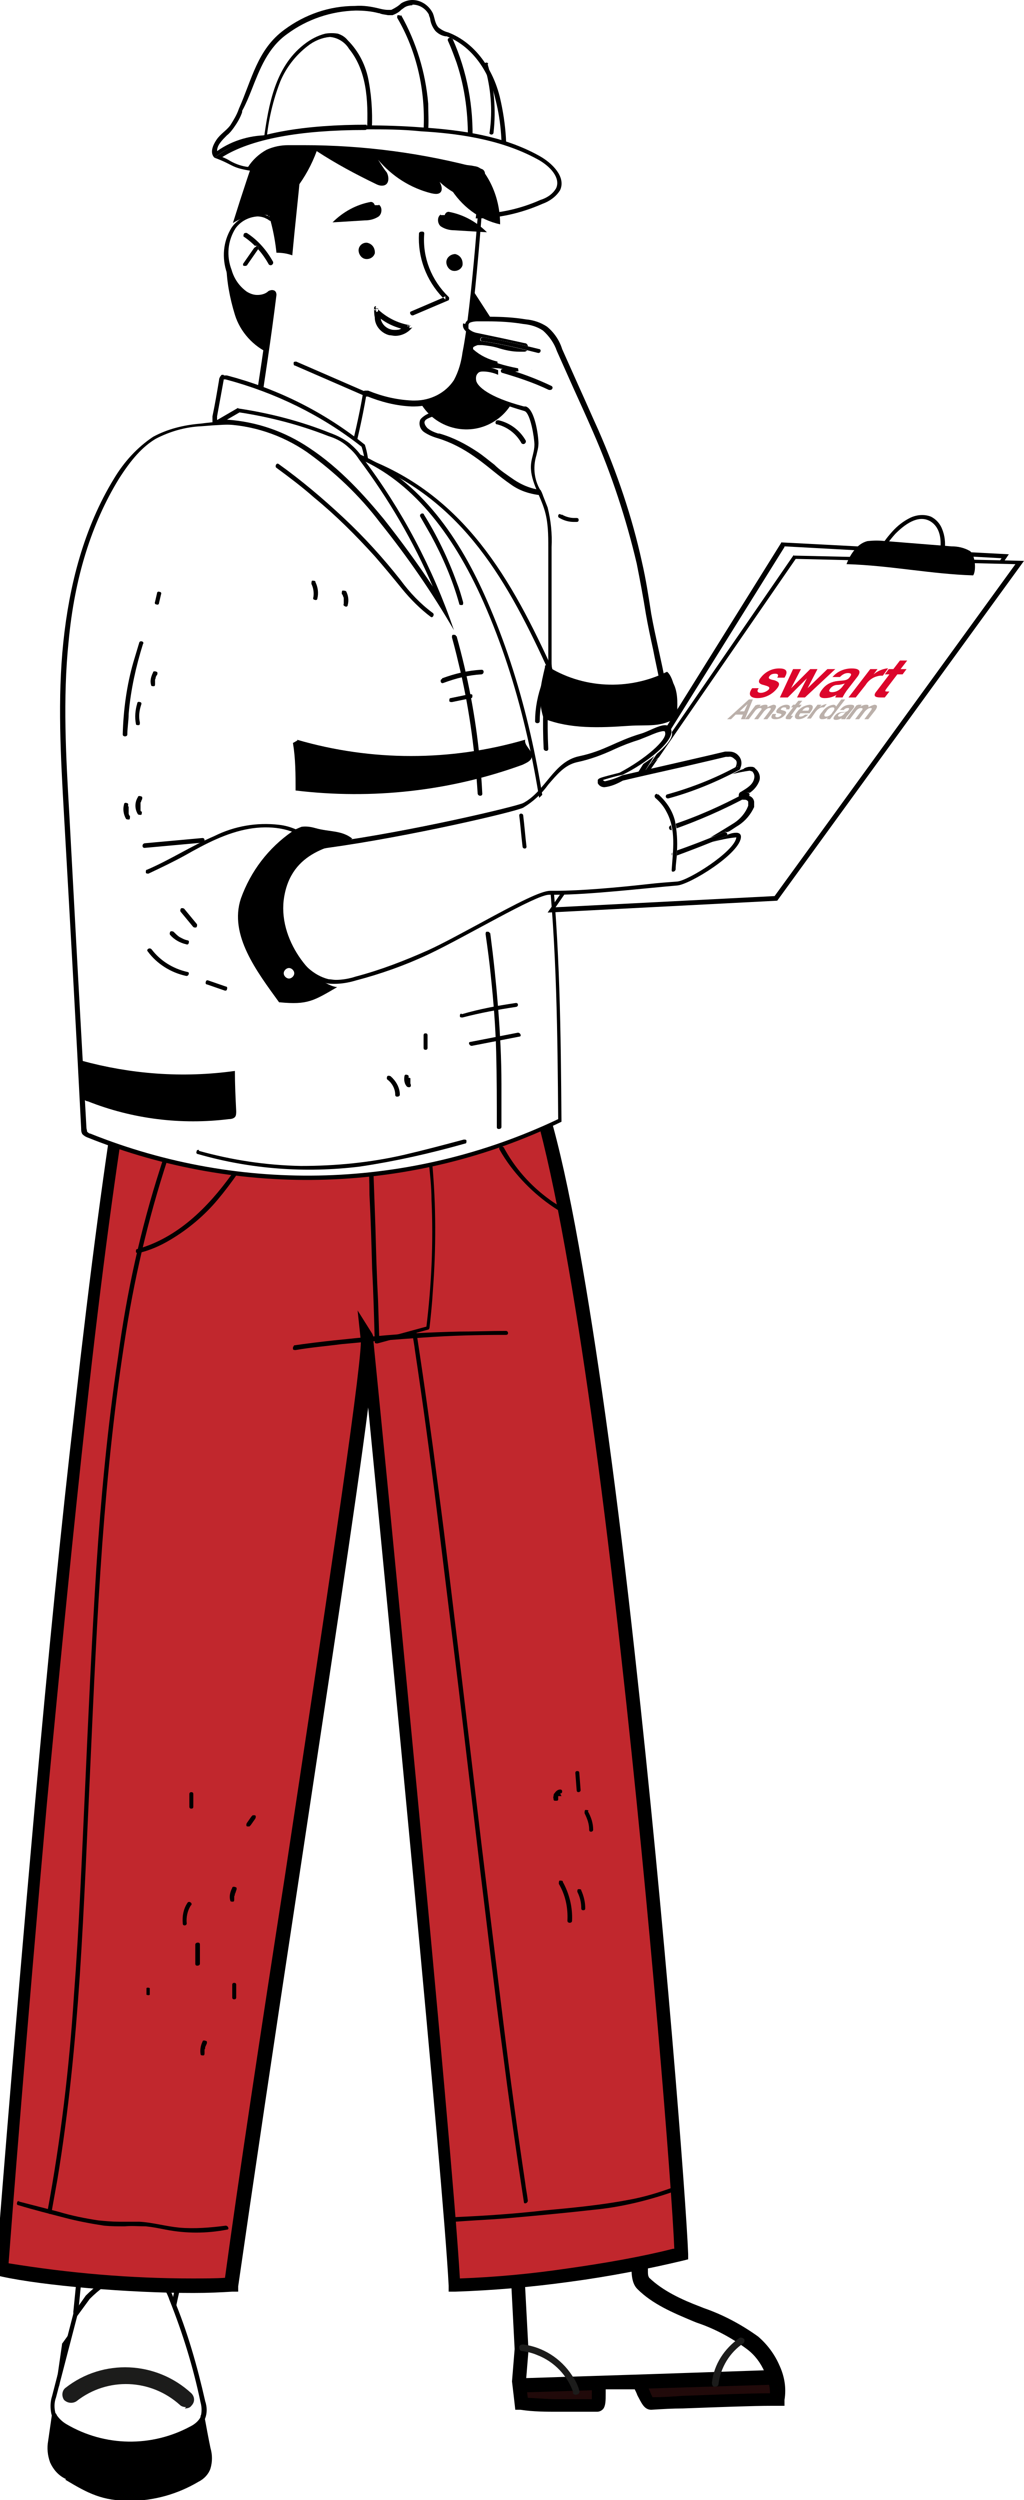 <svg xmlns="http://www.w3.org/2000/svg" xmlns:xlink="http://www.w3.org/1999/xlink" id="Layer_1" data-name="Layer 1" viewBox="0 0 155.2 378.9"><defs><style>      .cls-1 {        clip-path: url(#clippath);      }      .cls-2 {        fill: none;      }      .cls-2, .cls-3, .cls-4, .cls-5, .cls-6, .cls-7, .cls-8, .cls-9 {        stroke-width: 0px;      }      .cls-3 {        fill: #bbb0aa;      }      .cls-10 {        clip-path: url(#clippath-1);      }      .cls-11 {        clip-path: url(#clippath-4);      }      .cls-12 {        clip-path: url(#clippath-3);      }      .cls-13 {        clip-path: url(#clippath-2);      }      .cls-14 {        clip-path: url(#clippath-7);      }      .cls-15 {        clip-path: url(#clippath-6);      }      .cls-16 {        clip-path: url(#clippath-5);      }      .cls-4 {        fill: #000;      }      .cls-5 {        fill: #1c1c1b;      }      .cls-6 {        fill: #dc052b;      }      .cls-7 {        fill: #c1272d;      }      .cls-17 {        isolation: isolate;      }      .cls-8 {        fill: #210a0a;      }      .cls-9 {        fill: #fff;      }    </style><clipPath id="clippath"><rect class="cls-2" y="0" width="155.2" height="378.9"></rect></clipPath><clipPath id="clippath-1"><path class="cls-2" d="M8.4,366.3c0,0,.2.2.2.3v-.5c0-.1,0-.2-.2-.4,0,.2,0,.4,0,.6M30.4,366.1c0,0,0,.1,0,.2v.5c.2-.2.3-.3.4-.5h0c0-.3-.1-.6-.2-1,0,.3,0,.6-.2.8M10.4,354.5l-1.2,4.8c-.1.8-.2,1.7-.3,2.5l1.1-4.3.3-2.1.4-.5.3-1.1-.6.8ZM29.7,360.7c-.6-2.9-1.4-5.7-2.5-8.4,0-.2-.1-.3-.2-.5,1,2.9,1.9,5.9,2.7,8.9h0Z"></path></clipPath><clipPath id="clippath-2"><rect class="cls-2" y="0" width="155.2" height="378.9"></rect></clipPath><clipPath id="clippath-3"><path class="cls-2" d="M87.4,340.7c-4.1.6-8.1,1.1-9.1.2l.8,14.9-.4,5,.4,3.3c1.7.3,6.1.3,11.4.2.6,0-.2-3.4.5-3.4,1.4,0,4.2,0,5.6,0,.4,0,.7.8,1.1,1.6s.7,1.6,1.1,1.6c7.8-.3,15.7-.7,19.2-.6.5-3.1-1.3-6.7-3.7-8.8s-5.4-3.2-8.4-4.4-5.9-2.5-8.1-4.7c-.6-.6-.6-2.3-.5-4.2,0-1-1.1-1.3-2.9-1.3-2.3,0-4.6.3-6.9.7h0Z"></path></clipPath><clipPath id="clippath-4"><rect class="cls-2" y="0" width="155.2" height="378.9"></rect></clipPath><clipPath id="clippath-5"><path class="cls-2" d="M29.2,73c-.4,0-.8,0-1.2,0-2.1.2-4.1,1.1-5.7,2.5-.7.6-1.3,1.4-1.8,2.1-1.7,2.6-2.6,5.8-3.2,9-2.8,13.1-4,26.4-3.7,39.8,0,4.1.5,8.2,1.6,12.1.9,3.1,2.5,5.9,4.8,8.3.6.6,1.3,1.2,2,1.7,1.8,1.2,3.7,2.1,5.8,2.6,1.4.4,2.8.8,4.2,1.1,7.3,1.6,15.2,0,21.8-3.2-3.1-6.3-2.9-13.3-2.4-20.3,0-.5-6-2-7.3-2.6-2.1-1.1-1.5-11.5-1.6-13.5-.2-10.4.5-20.9-.8-31.2,0-.5-.2-1-.3-1.4,0-.3-.2-.6-.3-.9-1.8-3.7-7.6-6.1-11.7-6.1h0Z"></path></clipPath><clipPath id="clippath-6"><rect class="cls-2" x="13.5" y="73" width="40.2" height="80.7"></rect></clipPath><clipPath id="clippath-7"><rect class="cls-2" y="0" width="155.2" height="378.9"></rect></clipPath></defs><g class="cls-1"><path id="Path_3745" data-name="Path 3745" class="cls-9" d="M25.4,354.1c2.1-10.7,4.8-21.2,8.3-31.5l-18.6-18c-1,15.2-2.2,30.6-3.7,45.7,4.6,1.3,9.3,2.6,13.9,3.8"></path><path id="Path_3746" data-name="Path 3746" class="cls-4" d="M15.5,305.4l17.8,17.3c-3.4,10.1-6.2,20.5-8.2,30.9-4.4-1.1-8.9-2.3-13.2-3.6,1.5-14.8,2.7-29.8,3.6-44.7M14.9,303.7c-1,15.6-2.2,31.2-3.8,46.8,4.8,1.4,9.7,2.7,14.6,3.9,2.1-10.9,4.9-21.6,8.5-32l-19.3-18.7Z"></path><path id="Path_3747" data-name="Path 3747" class="cls-4" d="M29.1,328c-1.8,6.9-3.7,13.8-5.7,20.6-.6,1.9-1.1,3.9-1.7,5.8-.1.5-.9.2-.8-.3,2-6.8,4-13.7,5.8-20.6.5-2,1.1-3.9,1.6-5.9.1-.5.9-.2.8.3"></path><path id="Path_3748" data-name="Path 3748" class="cls-4" d="M24.5,326.2c-2,7.2-3.6,14.5-4.9,21.9-.4,2.1-.7,4.2-1,6.3,0,.5-.9.5-.8,0,1.1-7.5,2.6-14.9,4.4-22.2.5-2.1,1-4.1,1.6-6.2.1-.5.9-.2.8.3"></path><path id="Path_3749" data-name="Path 3749" class="cls-4" d="M18.6,328.5l-2.2,20.2-.6,5.8c0,.5-.9.5-.8,0l2.2-20.2.6-5.8c0-.5.9-.5.8,0"></path><path id="Path_3750" data-name="Path 3750" class="cls-4" d="M12.2,352.2c1.7-1.7,3.7-3.1,5.8-4.1,2.2-.9,5-.9,6.8.7,1.1,1.1,1.9,2.4,2.4,3.8,2.4,5.9,3.1,12.1,4.4,18.4.3.9.3,1.9,0,2.9-.3.8-.9,1.4-1.6,1.8-6.9,3.9-13.1,3.8-19.8-.3-1-.5-1.7-1.3-2.2-2.2-.4-1-.5-2-.2-3.1,1.3-4.9.9-9.7,2.1-14.6l2.3-3.2Z"></path><path id="Path_3751" data-name="Path 3751" class="cls-4" d="M10,375.7c-1.1-.5-1.9-1.4-2.4-2.5-.4-1.1-.5-2.2-.3-3.3l2.1-14.6c0,0,0-.1,0-.1l2.3-3.2s0,0,0,0c1.7-1.8,3.7-3.2,6-4.2,2.4-1.1,5.2-.8,7.3.8,1.1,1.1,2,2.5,2.5,4,2.4,5.9,3.1,12.1,4.4,18.4.3,1,.3,2.1,0,3.1-.3.9-1,1.6-1.8,2-3.2,1.9-6.8,2.9-10.4,2.9-4.2,0-6.3-1.1-9.8-3.2M18.2,348.5c-2.1,1-4,2.4-5.7,4l-2.2,3.1-2.1,14.5c-.2.9-.1,1.9.2,2.8.3.8.9,1.6,1.6,2,6.6,4,13.1,4.1,19.8.3.6-.4,1.1-.9,1.4-1.6.3-.8.3-1.8,0-2.6-1.3-6.2-2-12.4-4.4-18.3-.4-1.4-1.2-2.6-2.2-3.7-1-.8-2.3-1.2-3.5-1.2-1,0-1.9.2-2.9.6"></path><path id="Path_3752" data-name="Path 3752" class="cls-9" d="M13.3,348.2c1.4-1.5,3.1-2.6,4.9-3.5,1.9-.9,4.1-.6,5.8.6.9.9,1.6,2,2,3.2,2,5,3.6,10.2,4.7,15.5.2.8.2,1.6,0,2.4-.4.7-1,1.2-1.7,1.5-6,3.3-13.3,3.2-19.2-.3-.8-.4-1.5-1.1-1.9-1.9-.2-.9-.2-1.8.1-2.6l3.2-12.4,1.9-2.7Z"></path><path id="Path_3753" data-name="Path 3753" class="cls-4" d="M9.8,368c-.9-.4-1.6-1.2-2-2.1-.2-.9-.2-1.9.1-2.8l3.2-12.4s0,0,0-.1l1.9-2.7s0,0,0,0c1.5-1.5,3.2-2.7,5-3.6,2-.9,4.4-.7,6.2.6,1,.9,1.7,2.1,2.1,3.4,2.1,5,3.6,10.3,4.8,15.6.3.9.3,1.8,0,2.6-.4.8-1.1,1.4-1.8,1.7-6.1,3.3-13.5,3.2-19.5-.3M18.4,345c-1.8.8-3.4,2-4.8,3.4l-1.9,2.6-3.2,12.3c-.3.8-.3,1.6-.1,2.4.4.7,1,1.3,1.7,1.7,5.8,3.4,12.9,3.5,18.8.3.6-.3,1.2-.8,1.5-1.4.2-.7.2-1.5,0-2.2-1.1-5.3-2.7-10.5-4.7-15.5-.4-1.2-1-2.2-1.9-3.1-.9-.7-1.9-1-3-1-.8,0-1.6.2-2.4.5"></path></g><g class="cls-10"><path id="Path_3754" data-name="Path 3754" class="cls-4" d="M7.6,359.5c3.6,5,9.5,7.9,15.7,7.6,1.8,0,3.5-.5,5.1-1.4,2.8-1.7,4.3-5.1,7.3-6.5,1.2,2.2,1,4.9-.4,7-1.4,2-3.6,3.5-6,4.1-2,.5-4.1.7-6.2.6-2.3-.1-4.6-.4-6.9-.8-2.5-.2-4.9-.9-7.2-2.1-2.1-1.3-3.8-3.8-3.3-6.2l1.8-2.3Z"></path><path id="Path_3755" data-name="Path 3755" class="cls-9" d="M9.9,352.8c1-.8,2-1.7,2.9-2.6,1.7-1.7,3.4-3.4,5.7-4,.6-.2,1.2-.2,1.8-.2,1.8,0,3.6.6,5.1,1.6,1.5,1,2.9,2.1,4.1,3.5-.5-1.3-1-2.6-1.6-3.9-.8-2.1-2.1-4-3.8-5.5-1.7-1.3-3.8-1.9-5.9-1.8-2.7.1-5.4.6-8,1.4-1.8.4-3.5,1.1-5,2.1-1.4,1-2.3,2.6-2.2,4.3l6.8,5.1Z"></path><path id="Path_3756" data-name="Path 3756" class="cls-4" d="M18.3,339.5v.7c2,0,4.1.5,5.7,1.7,1.6,1.5,2.9,3.3,3.6,5.3.3.8.7,1.5,1,2.3-.9-.9-1.9-1.6-3-2.3-1.6-1-3.4-1.6-5.3-1.6-.6,0-1.3,0-1.9.2-2.4.6-4.2,2.4-5.9,4.1-.8.9-1.7,1.7-2.6,2.4l-6.4-4.8c0-1.5.8-2.9,2.1-3.8,1.5-1,3.1-1.7,4.9-2.1,2.6-.8,5.2-1.3,7.9-1.4v-.7ZM18.3,339.5c-2.8.1-5.5.6-8.1,1.5-1.8.4-3.6,1.1-5.1,2.2-1.6,1.1-2.5,2.9-2.4,4.8l7.1,5.3c3.1-2.1,5.1-5.7,8.7-6.7.6-.1,1.1-.2,1.7-.2,1.8,0,3.5.6,5,1.5,1.9,1.3,3.7,2.9,5.2,4.6-.6-1.9-1.4-3.7-2.2-5.5-.8-2.2-2.1-4.1-3.9-5.6-1.8-1.3-3.9-2-6.1-1.9"></path></g><g class="cls-13"><path id="Path_3758" data-name="Path 3758" class="cls-9" d="M78.3,341.3c2.2,2.1,19.1-3.2,18.9.4-.1,1.9,0,3.6.5,4.2,2.2,2.2,5.2,3.5,8.2,4.7s6,2.3,8.4,4.3,4.2,5.6,3.7,8.7c-3.5,0-11.4.3-19.2.6-.7,0-1.4-3.2-2.1-3.1-1.4,0-4.2,0-5.6,0-.6,0,.1,3.4-.5,3.4-5.3.1-9.7.1-11.4-.2l-.4-3.3.4-4.9-.8-14.7Z"></path></g><g class="cls-12"><path id="Path_3759" data-name="Path 3759" class="cls-8" d="M73.5,361.7l1.7,4.8,44.2-1.4-1.5-4.8-44.4,1.4,44.8-1.4-44.8,1.4Z"></path><path id="Path_3760" data-name="Path 3760" class="cls-4" d="M118.7,359.2l2.2,6.9-46.4,1.4-2.5-6.9h1.5s25.1-.8,25.1-.8l17.8-.6h2.3ZM117.1,361.4l-42.1,1.3.9,2.6,42-1.3-.8-2.6Z"></path></g><g class="cls-11"><path id="Path_3762" data-name="Path 3762" class="cls-4" d="M77,338.7l2,1.9c.5.2,1.1.3,1.6.2,2.2,0,4.4-.3,6.5-.7,2.4-.4,4.7-.6,7.1-.7,1.8,0,2.8.3,3.5,1,.4.4.6.9.5,1.5,0,.8,0,1.5,0,2.3,0,.4,0,.7.2,1,2.1,2,4.9,3.3,7.8,4.4l.5.2c2.9,1,5.7,2.5,8.2,4.3,1.4,1.2,2.5,2.7,3.2,4.3.8,1.7,1.1,3.5.8,5.3v.9c-.1,0-1.1,0-1.1,0-.2,0-.5,0-.8,0-2.9,0-8.1.2-13.5.4-1.6,0-3.2.1-4.8.2h0c-1.1,0-1.5-1.1-2.1-2.2-.1-.3-.3-.7-.4-.9-.7,0-1.7,0-2.6,0-.6,0-1.3,0-1.8,0,0,.2,0,.4,0,.6,0,1.1,0,1.9-.4,2.4-.2.2-.5.4-.9.4-2.3,0-4.2,0-5.8,0-1.9,0-3.9,0-5.8-.3h-.8c0-.1-.5-4.3-.5-4.3l.4-4.9-.9-17.4ZM96,341.8c-.6-.2-1.2-.3-1.8-.2-2.3,0-4.6.3-6.8.7-2.3.4-4.5.6-6.8.7-.4,0-.8,0-1.2,0l.7,13.2-.4,4.9.3,2.3c1,0,2.6.2,4.7.2s3.1,0,5,0c0-.2,0-.4,0-.6,0-1.1,0-1.9.4-2.4.2-.2.5-.4.9-.4.7,0,1.6,0,2.6,0,1.1,0,2.2,0,2.9,0h0c1.1,0,1.5,1.1,2,2.2.1.3.3.7.4.9,1.5,0,3-.1,4.4-.2,5.4-.2,10.4-.4,13.4-.4,0-1.1-.3-2.2-.8-3.2-.6-1.4-1.5-2.6-2.7-3.5-2.3-1.7-4.9-3.1-7.6-4l-.5-.2c-3.1-1.3-6.2-2.6-8.5-4.9-.9-.9-1-2.5-.8-4.9h0Z"></path><path id="Path_3763" data-name="Path 3763" class="cls-5" d="M112.7,355.1c-2.1,1.4-3.5,3.7-3.8,6.2,0,.3-.3.4-.6.4-.3,0-.4-.3-.4-.6h0c.3-2.8,1.9-5.2,4.2-6.8.2-.1.5,0,.7.2.1.2,0,.5-.1.6"></path><path id="Path_3764" data-name="Path 3764" class="cls-5" d="M86.9,362.6c-.9-2.6-2.9-4.7-5.5-5.7-.7-.3-1.5-.5-2.3-.6-.3,0-.4-.3-.4-.6,0-.3.3-.4.6-.4,3,.4,5.7,2.1,7.4,4.7.5.7.9,1.5,1.1,2.3.2.6-.8.9-1,.3"></path><path id="Path_3765" data-name="Path 3765" class="cls-7" d="M78.2,158.8c12.4,16.8,24.5,167,25.1,182.8-11.2,2.7-22.7,4.3-34.3,4.7-1-19.3-13.2-143.6-13.2-143.6,1.2,1.9-15.2,104.4-20.6,143.6-8.3.7-26.6-.5-34.8-2.3,0,0,9.5-127.7,18.6-180.8l59.2-4.3Z"></path><path id="Path_3766" data-name="Path 3766" class="cls-4" d="M78.7,157.8l.3.4c1.6,2.1,3.1,6.2,4.8,12.4,1.5,5.5,3,12.7,4.5,21.5,2.6,15.1,5.3,34.7,7.9,58.4,4.6,41.5,7.8,83.2,8.1,91.1v.8s-.8.2-.8.2c-5,1.2-11.1,2.4-17.1,3.2-5.8.8-11.5,1.3-17.4,1.5h-1s0-.9,0-.9c-.8-15.9-9.2-102.3-12.2-133.1-1.9,14.9-6.3,43.5-10.5,71.4-3.7,24.3-7.1,47.2-9.2,61.8v.8c-.1,0-.9,0-.9,0-1.6.1-3.6.2-5.9.2-9.7,0-22.8-1.1-29.1-2.5l-.8-.2v-.9c0-.3,2.5-32.4,5.9-70.5,2-22.4,4-42.5,6-59.7,2.4-21.5,4.7-38.6,6.7-50.7v-.8c.1,0,60.7-4.4,60.7-4.4ZM102.2,340.8c-.4-9.6-3.6-50-8.1-90.2-2.6-23.7-5.3-43.3-7.9-58.3-1.5-8.7-3-15.9-4.4-21.3s-2.8-9.2-4.2-11.2l-57.9,4.2c-2,12-4.3,28.8-6.6,49.8-1.9,17.2-3.9,37.3-6,59.6-3.1,34.6-5.4,64.2-5.8,69.6,9.2,1.5,18.5,2.3,27.8,2.3,1.9,0,3.6,0,5-.1,2-14.7,5.4-37.2,9.1-61,5.6-37,11.4-75.3,11.5-80.9l-.5-4.7,2.2,3.5c.2.4.3.8.2,1.2h0c1.3,12.8,11.9,121,13.1,142,5.4-.2,10.8-.7,16.2-1.5,5.7-.8,11.4-1.8,16.1-3Z"></path><path id="Path_3767" data-name="Path 3767" class="cls-4" d="M65.5,176.2c.6,6.5.6,13,.1,19.5-.1,1.8-.3,3.7-.5,5.5,0,.1-.1.3-.2.3l-7.7,2.1c-.2,0-.4,0-.4-.2,0,0,0,0,0,0-.1-3.7-.2-7.4-.4-11.2-.1-3.7-.2-7.4-.4-11.1,0-2.1-.1-4.2-.2-6.3,0-.4.7-.4.7,0l.4,11.2c.1,3.7.2,7.4.4,11.1l.2,6.3-.4-.3,7.7-2.1-.2.3c.8-6.5,1.1-13,.8-19.5,0-1.8-.2-3.7-.4-5.5,0-.4.6-.4.7,0"></path><path id="Path_3768" data-name="Path 3768" class="cls-4" d="M44.5,203.9c4.1-.6,8.3-1,12.5-1.4,4.2-.4,8.4-.6,12.6-.7,2.4,0,4.7-.1,7.1-.1.2,0,.3.2.3.3,0,.2-.1.3-.3.3-4.2,0-8.3.1-12.5.4s-8.3.6-12.4,1c-2.3.3-4.7.5-7,.9-.2,0-.4,0-.4-.2,0-.2,0-.4.2-.4"></path><path id="Path_3769" data-name="Path 3769" class="cls-4" d="M38.7,173.7c-1.7,2.8-3.6,5.6-5.7,8.1-2,2.4-4.5,4.5-7.2,6.1-1.5.9-3.1,1.6-4.8,2-.2,0-.4,0-.4-.2,0-.2,0-.4.2-.4,6.1-1.7,10.7-6.3,14.3-11.3,1.1-1.5,2-3,3-4.6.2-.4.8,0,.6.3"></path><path id="Path_3770" data-name="Path 3770" class="cls-4" d="M26,173.9c-3.1,9.1-5.4,18.5-6.9,28-1.7,10.6-2.8,21.3-3.6,32.1-.8,11.1-1.3,22.2-1.8,33.4-.5,10.6-.9,21.2-1.6,31.9-.7,10.4-1.7,20.7-3.4,31-.3,1.7-.6,3.3-.9,5,0,.4-.7.2-.6-.2,2-10.8,3.3-21.7,4-32.6.8-10.5,1.2-21,1.7-31.6.5-11.1,1-22.2,1.7-33.3.7-10.7,1.7-21.4,3.3-32,1.3-9.7,3.4-19.3,6.4-28.6.3-1,.7-2.1,1.1-3.1.1-.4.8-.2.6.2"></path><path id="Path_3771" data-name="Path 3771" class="cls-4" d="M2.7,333.6l6.2,1.6c2,.6,4,1,6,1.3,1,.1,2.1.2,3.1.2,1,0,2.1,0,3.1,0,2,.1,4,.7,6.1.9,2.3.2,4.7,0,7-.3.4,0,.6.6.2.6-3.1.6-6.2.6-9.3,0-1-.2-2-.4-3-.5-1.1,0-2.1-.1-3.2,0-1,0-2.1,0-3.1-.1-2-.3-4.1-.7-6-1.2-2.3-.6-4.7-1.2-7-1.9-.2,0-.3-.2-.2-.4,0-.2.2-.3.4-.2h0"></path><path id="Path_3772" data-name="Path 3772" class="cls-4" d="M69.1,336c4.5-.2,8.9-.5,13.3-1,4.3-.4,8.6-.8,12.8-1.6,2.3-.4,4.6-1.1,6.8-1.9.4-.2.6.5.2.6-4,1.4-8.1,2.4-12.3,2.8-4.4.5-8.8.9-13.3,1.3-2.5.2-5,.3-7.6.5-.4,0-.4-.6,0-.7"></path><path id="Path_3773" data-name="Path 3773" class="cls-4" d="M63.1,201.8c1.2,7.8,2.3,15.7,3.3,23.5,1.2,8.9,2.2,17.7,3.3,26.6,1.1,9.3,2.2,18.5,3.3,27.8,1.1,9,2.2,17.9,3.3,26.9,1,8.1,2.1,16.2,3.3,24.2.1.9.3,1.8.4,2.7,0,.4-.6.6-.6.2-1.2-7.8-2.3-15.7-3.3-23.5-1.2-8.9-2.2-17.7-3.3-26.6-1.1-9.3-2.2-18.5-3.3-27.8-1.1-9-2.2-17.9-3.3-26.9-1-8.1-2.1-16.2-3.3-24.2-.1-.9-.3-1.8-.4-2.7,0-.4.6-.6.6-.2"></path><path id="Path_3774" data-name="Path 3774" class="cls-4" d="M76.3,173.8c1.7,3.2,4.1,5.9,7,8,.8.6,1.7,1.1,2.6,1.6.4.2,0,.8-.3.6-3.2-1.8-6-4.3-8.2-7.2-.6-.8-1.2-1.7-1.7-2.6-.2-.4.4-.7.6-.3"></path><path id="Path_3775" data-name="Path 3775" class="cls-4" d="M34.7,36.6c-.5,1-.6,2-.4,3.1,0,2.7.5,5.4,1.3,8,.8,2.6,2.8,4.8,5.3,5.9,1.6-6.1,3.6-12,6-17.8l-12.1.8Z"></path><path id="Path_3776" data-name="Path 3776" class="cls-9" d="M83.1,133.8c5.6-.2,11.3-4.2,14-10,3-6.3,7.3-17.8,4.2-20.8-.5-.5-8.1-2.7-15.4-4.8l-1.7,3.6c0,.1-.2.2-.3.2h0c-.1,0-.3,0-.3-.2-6.3-13.8-13.2-26.6-28.7-32.4l9.4,51.1c3,4.9,9.4,13.3,18.3,13.3,0,0,.3,0,.4,0"></path><path id="Path_3777" data-name="Path 3777" class="cls-4" d="M55.4,70c14.9,5.8,21.7,18.4,27.9,32,.1.2.3.4.6.4h0c.3,0,.5-.1.6-.4l.8-1.8.7-1.6c7,2,14.3,4.2,15,4.6,2.5,2.5-.4,12.3-4.3,20.4-2.7,5.7-8.3,9.7-13.8,9.8-.1,0-.3,0-.4,0-8.6,0-14.9-8.2-18-13.1l-9.3-50.4ZM54.5,68.9h0ZM54.5,68.9l9.5,51.7c4.2,6.8,10.6,13.6,18.6,13.6s.3,0,.5,0c6.2-.2,11.7-4.7,14.3-10.2s7.5-17.8,4.1-21.2c-.6-.6-12-3.9-15.8-4.9-.6,1.3-1.2,2.6-1.8,3.9-6.3-13.8-13.5-27.1-29.4-32.7"></path><path id="Path_3778" data-name="Path 3778" class="cls-9" d="M82.6,74.7c.4,0,.9,0,1.3-.1,0,0,0,0,0,0,0,0,.1,0,.2,0,1.2-1.2,1.9-2.8,1.9-4.4,0-1.8-.3-3.6-.9-5.3-1.4-4.3-3.5-8.2-6.3-11.7-.8-.9-1.9-2.1-3.1-2.1-.2,0-.4,0-.6,0-.2,0-.3.1-.4.2-.2.3-.1.8,0,1.2.7,2.2,1.8,5.9-.3,8.1-1.4,1.4-3.4,1.5-5.4,1.6-1.5,0-3,.2-4.4.8-.3.1-.5.3-.7.6-.2.6,0,1.2.5,1.5.5.4,1.1.6,1.7.8h.2c2,.7,4,1.7,5.7,2.9.9.6,1.7,1.3,2.5,1.9,1,.8,2,1.6,3,2.3,1.5,1,3.2,1.6,5,1.7"></path><path id="Path_3779" data-name="Path 3779" class="cls-4" d="M75.7,51.4c.8,0,1.9.7,2.9,2,2.8,3.5,4.9,7.4,6.3,11.6.6,1.6.9,3.4.9,5.1,0,1.5-.6,3-1.7,4.1,0,0,0,0,0,0,0,0,0,0-.1,0-.4,0-.8.1-1.2.1-1.7,0-3.4-.6-4.9-1.6-1-.7-2.1-1.4-3-2.3-.8-.6-1.6-1.3-2.5-1.9-1.8-1.2-3.7-2.2-5.8-2.8h-.2c-.6-.2-1.1-.4-1.6-.8-.3-.3-.6-.8-.4-1.1.1-.2.3-.3.5-.4,1.3-.6,2.8-.8,4.2-.8,2,0,4.2-.2,5.6-1.7,2.3-2.4,1.1-6.1.4-8.4-.1-.5-.2-.8,0-.9,0,0,.2-.1.3-.1.1,0,.3,0,.5,0M75.7,50.7c-.2,0-.4,0-.7.1-.2,0-.4.2-.6.4-.3.5-.3,1,0,1.5.8,2.6,1.7,5.8-.2,7.8-2.4,2.4-6.7.7-9.7,2.4-.3.2-.6.4-.8.7-.3.7,0,1.5.6,1.9.6.4,1.3.7,2,.9,2,.6,3.9,1.6,5.6,2.8,1.9,1.3,3.6,2.9,5.5,4.2,1.5,1.1,3.3,1.6,5.2,1.7.5,0,.9,0,1.4-.1l.2.2c1.4-1.2,2.2-3,2.2-4.9,0-1.8-.3-3.7-.9-5.4-1.4-4.3-3.6-8.3-6.4-11.8-.9-1.1-2.1-2.2-3.4-2.2"></path><path id="Path_3780" data-name="Path 3780" class="cls-4" d="M75,63.8h0c3.6-2.3,4.7-7.1,2.5-10.7,0,0,0,0,0-.1l-6.6-10.2c-2.4-3.6-7.3-4.7-11-2.3-3.6,2.3-4.7,7.1-2.5,10.7,0,0,0,0,0,.1l6.6,10.2c2.4,3.6,7.3,4.7,11,2.3"></path><path id="Path_3781" data-name="Path 3781" class="cls-9" d="M52.4,70.9s0,0,.1,0c.2,0,.4-.5.4-.8.9-3.4,1.7-6.9,2.3-10.4,0,0,0-.2.2-.2,0,0,.1,0,.2,0,0,0,0,0,.1,0,2.1.9,4.4,1.4,6.8,1.6,0,0,.3,0,.4,0,2.5,0,4.8-1.2,6.2-3.3.7-1.3,1.2-2.8,1.4-4.3,1.4-7.1,2.7-26.7,2.9-29.1-9.1-3.4-18.5-5.7-28.1-7-.2,0-.4,0-.5,0-.3,0-.6,0-.8.2-.2.3-.3.6-.3.9l-2.1,14.5c0,.1,0,.2-.2.3,0,0,0,0-.1,0,0,0-.1,0-.2,0-.6-.4-1.3-.6-2-.6-1.4,0-2.8.7-3.6,1.9-1.2,2-1.4,4.4-.6,6.6.4,1.4,1.2,2.6,2.4,3.4.5.3,1.1.5,1.8.5.7,0,1.4-.2,1.9-.7,0,0,.1,0,.2,0,0,0,.1,0,.1,0,.1,0,.2.2.2.3-.8,6.5-1.8,13.2-2.8,19.7,4.3,2.4,8.7,4.5,13.3,6.4.2,0,.3.1.5.1"></path><path id="Path_3782" data-name="Path 3782" class="cls-4" d="M44.7,17.7c.2,0,.3,0,.5,0,9.5,1.2,18.8,3.5,27.8,6.9-.2,3.3-1.5,21.9-2.9,28.8-.2,1.5-.6,2.9-1.3,4.2-1.3,2-3.6,3.1-5.9,3.1-.1,0-.3,0-.4,0-2.3-.1-4.5-.6-6.7-1.5,0,0-.2,0-.2,0-.1,0-.2,0-.3,0-.2,0-.3.3-.3.5-.6,3.5-1.4,6.9-2.3,10.3-.1.5-.2.6-.2.6-.1,0-.3,0-.4-.1-4.5-1.9-8.8-4-13-6.3,1-6.5,2-13,2.8-19.5,0-.3-.1-.6-.4-.7-.3-.1-.6,0-.8.1-.4.4-1,.6-1.7.6-.6,0-1.1-.2-1.6-.5-1.1-.8-1.9-1.9-2.3-3.3-.8-2.1-.6-4.4.6-6.3.8-1.1,2-1.7,3.3-1.8.6,0,1.3.2,1.8.6.2.1.4.2.7,0,.2,0,.4-.3.4-.5l1.1-7.2,1.1-7.2c0-.3,0-.5.2-.8,0,0,.1-.1.5-.1M44.7,17.1c-.4,0-.7,0-1,.4-.2.3-.4.7-.4,1.1l-2.1,14.5c-.6-.5-1.4-.7-2.2-.7-1.5,0-3,.8-3.9,2.1-1.3,2.1-1.5,4.6-.7,6.9.4,1.5,1.3,2.8,2.6,3.6.6.4,1.3.6,1.9.6.8,0,1.6-.3,2.1-.8-.8,6.7-1.8,13.3-2.9,19.9,4.4,2.4,8.9,4.6,13.5,6.5.2.1.4.2.7.2,0,0,.2,0,.3,0,.4-.2.5-.6.6-1,.9-3.4,1.7-6.9,2.3-10.4,2.2.9,4.5,1.5,6.9,1.6.1,0,.3,0,.4,0,2.6,0,5-1.3,6.5-3.4.7-1.4,1.2-2.9,1.4-4.4,1.5-7.7,2.9-29.4,2.9-29.4-9.2-3.4-18.7-5.8-28.4-7.1-.2,0-.4,0-.6,0"></path><path id="Path_3783" data-name="Path 3783" class="cls-9" d="M94.2,105.8c2.4,0,4.7-.7,6.6-2.2-.3-1.6-.7-3.4-1.1-5.1-.4-1.8-.8-3.7-1.1-5.4-.4-2.5-.9-5.2-1.4-7.8-1.6-6.8-3.8-13.5-6.6-19.9-1-2.3-2-4.5-3-6.7l-2.5-5.6c-.4-1.3-1.2-2.4-2.2-3.3-.9-.6-2-.9-3.1-1-1.8-.3-3.6-.4-5.4-.4-.5,0-1.1,0-1.6,0-.6,0-1.6.2-1.8.8,0,.2,0,.4,0,.6.5.6,1.2.9,1.9,1l7,1.5c.2,0,.3.2.3.4,0,.1-.1.2-.3.3-.3,0-.5,0-.8,0-1,0-1.9-.2-2.9-.5-.9-.3-1.8-.4-2.7-.5-.3,0-.5,0-.7,0-.5.1-1,.4-1.1.7,0,.2,0,.4.2.5.8.9,3.4,2.2,8.3,2.9h.4c.5.1-4.5.2-4.4.5.1.3,1-.9.6-.3,0,.1.2-.2-.1-.2-.5,0,2.2.7,1,.2-1.4-.5-2.8-.6-4.3-.5-.4,0-.8.1-1.1.4-.3.4-.4,1-.2,1.5.3.8,1.7,2.4,7.4,4,.1,0,.2,0,.3,0,1.2.4,1.8,4.6,1.7,5.4,0,.5-.1,1-.3,1.5-.1.4-.2.8-.3,1.2,0,1.6.3,3.2,1.1,4.6.3.7.6,1.5.9,2.3.5,1.9.7,3.9.6,5.9v17.4c0,.5,0,1,.2,1.4.4.6,1,1.1,1.7,1.4,2.4,1.4,5.1,2.2,7.9,2.5.3,0,.5,0,.8,0"></path><path id="Path_3784" data-name="Path 3784" class="cls-4" d="M70.5,49.1c.2-.8,1.3-1,2.1-1.1.5,0,1.1,0,1.6,0,1.8,0,3.7.1,5.5.4,1.2.1,2.3.5,3.2,1.1,1.1.9,1.9,2.1,2.3,3.4l2.5,5.6c1,2.2,2,4.5,3,6.7,2.8,6.4,5.1,13.1,6.6,20,.6,2.6,1,5.2,1.4,7.8.6,3.4,1.6,7.3,2.2,10.7-2,1.6-4.4,2.5-7,2.4-.3,0-.6,0-.8,0-2.8-.3-5.5-1.1-8-2.5-.8-.3-1.4-.9-1.8-1.6-.2-.5-.3-1-.2-1.6,0-5.8,0-11.6,0-17.4,0-1.9,0-3.9-.6-5.8-.7-2.3-2.3-4.6-2-7,.1-.9.5-1.8.5-2.8s-.6-4.8-1.5-5.1c-.5-.2-9.9-2.5-7.7-6.1.3-.4.8-.7,1.4-.6.8,0,1.6.2,2.3.5v.7c-.7-.3-1.5-.5-2.3-.5-.6,0-.7.2-.8.3-.3.3-.3.8-.2,1.2.3.8,1.6,2.3,7.2,3.8.2,0,.3,0,.3,0,1.5.5,2,5.2,1.9,5.8,0,.5-.2,1.1-.3,1.6-.6,1.9-.3,4,.8,5.6.3.8.6,1.5.9,2.3.5,2,.7,4,.6,6v17.4c0,.4,0,.9.2,1.3.4.6.9,1,1.5,1.3,2.4,1.4,5,2.2,7.7,2.5.3,0,.5,0,.8,0,2.2,0,4.4-.6,6.2-2-.3-1.6-.7-3.3-1-4.9-.4-1.8-.8-3.7-1.1-5.4-.4-2.5-.9-5.2-1.4-7.7-1.6-6.8-3.8-13.5-6.6-19.9-1-2.3-2-4.5-3-6.7l-2.5-5.6c-.4-1.2-1.2-2.3-2.1-3.1-.9-.6-1.9-.9-3-1-1.8-.3-3.6-.4-5.4-.4-.5,0-1,0-1.6,0-.3,0-1.4.1-1.5.6,0,.1,0,.2,0,.3.4.5,1,.8,1.7.9l3.8.8,3.2.7c.4,0,.6.4.5.8,0,.3-.3.5-.5.5-.3,0-.6,0-.8,0-1,0-2-.2-3-.5-.9-.3-1.7-.4-2.6-.5-.2,0-.4,0-.7,0-.6.2-.8.4-.8.4,0,.1,0,.2.2.3,1,.9,2.3,1.5,3.6,1.8v.7c-1.5-.3-3-1.1-4.1-2.1-.2-.2-.3-.5-.3-.8,0-.6.7-.9,1.3-1,.3,0,.5-.1.8-.1,1.7,0,3.9,1,5.6,1,.2,0,.5,0,.7,0l-7-1.5c-1.1-.2-2.5-.9-2.2-2"></path><path id="Path_3785" data-name="Path 3785" class="cls-4" d="M101.2,103.7h0c0,0,0,0,0,0h0"></path><path id="Path_3786" data-name="Path 3786" class="cls-9" d="M55.3,73.8c.5-2,.4-4.2-.2-6.2-6.1-4.8-13.2-8.4-20.8-10.4-.1,0-.2,0-.4,0,0,0-.1,0-.2,0-.1,0-.2.3-.2.6l-1,5.5c0,.2,0,.5,0,.7.1.2.4.3.8.4,7.7,2.1,15.1,5.3,21.9,9.5"></path><path id="Path_3787" data-name="Path 3787" class="cls-4" d="M33.9,57.5c0,0,.2,0,.3,0,7.5,2,14.5,5.4,20.6,10.2.6,1.8.7,3.7.3,5.5-6.7-4.1-14-7.2-21.6-9.3-.1,0-.5-.1-.6-.3,0-.2,0-.3,0-.5l1-5.5c0-.1,0-.2,0-.3M33.9,56.8c-.1,0-.2,0-.3,0-.2.2-.4.5-.4.8-.3,1.8-.6,3.6-1,5.5,0,.3,0,.6,0,.9.2.3.6.5,1,.6,7.8,2.1,15.3,5.4,22.2,9.7.7-2.3.6-4.7-.1-6.9h0c-6.2-5-13.3-8.5-20.9-10.5-.1,0-.3,0-.5,0"></path><path id="Path_3788" data-name="Path 3788" class="cls-9" d="M46.6,178.5c13.3,0,26.4-2.9,38.3-8.7-.2-25.2-.4-53.8-11.3-78.6-4.9-11.2-11.3-18.6-19-21.9,0,0-.1,0-.2,0,0,0,0,0-.1,0-5.1-3.5-10.5-5.1-17.5-5.1s-4,.1-6.3.4c-2.5.1-4.9.8-7.1,2-2.4,1.6-4.3,3.7-5.7,6.2-4.1,6.7-6.7,15-7.6,24.7-.8,8.7-.4,17.5.1,26.1l2.6,47.5c0,.5.3,1,.8,1.1,0,0,0,0,0,0,10.5,4.2,21.7,6.4,33,6.4"></path><path id="Path_3789" data-name="Path 3789" class="cls-4" d="M36.8,64.4c6.9,0,12.3,1.6,17.3,5.1.1.1.3.1.5.1,7.5,3.3,13.8,10.6,18.7,21.7,10.9,24.7,11.1,53.1,11.3,78.3-22.3,10.6-48,11.4-70.9,2.2-.2,0-.4-.2-.5-.3,0-.2-.1-.4-.1-.6l-1.3-23.5-1.3-24.1c-.5-8.6-1-17.4-.1-26.1.9-9.7,3.5-17.9,7.6-24.6,1.9-3,3.6-4.9,5.6-6.1,2.1-1.1,4.5-1.8,6.9-1.9,2.3-.2,4.4-.3,6.3-.3M36.8,63.8c-2,0-4.2.1-6.4.4-2.5.2-5,.8-7.2,2-2.4,1.6-4.4,3.8-5.9,6.3-4.6,7.5-6.8,16.2-7.7,24.8s-.4,17.4.1,26.2c.9,15.8,1.8,31.7,2.6,47.5,0,.3,0,.6.2.9.2.2.5.4.8.5,23.2,9.3,49.3,8.5,71.8-2.4-.2-26.8-.5-54.4-11.3-79-4-9.2-10-18.2-19.4-22.2h0c-5.6-3.8-11.3-5.1-17.7-5.1"></path></g><g class="cls-16"><g id="Group_339" data-name="Group 339"><g class="cls-15"><g id="Group_338" data-name="Group 338"><image id="Rectangle_597" data-name="Rectangle 597" class="cls-17" width="228" height="456" transform="translate(13.3 72.9) scale(.2)"></image></g></g></g></g><g class="cls-14"><path id="Path_3791" data-name="Path 3791" class="cls-9" d="M55.6,59.8l-10.8-4.7,10.8,4.7Z"></path><path id="Path_3792" data-name="Path 3792" class="cls-4" d="M55.6,60.1c.1,0,.3,0,.3-.2,0-.2,0-.4-.2-.4,0,0,0,0,0,0l-10.8-4.7c-.2,0-.4,0-.4.2,0,.2,0,.4.2.4,0,0,0,0,0,0l10.8,4.7s0,0,.1,0"></path><path id="Path_3793" data-name="Path 3793" class="cls-9" d="M40.8,40.1c-.9-1.7-2.2-3.1-3.7-4.1-.4-.2,0-.8.3-.6,1.7,1.1,3,2.6,4,4.4.2.4-.4.7-.6.3"></path><path id="Path_3794" data-name="Path 3794" class="cls-4" d="M37,35.9h0ZM37.2,35.3c-.2,0-.3.2-.3.4,0,.1,0,.2.1.2,1.6,1.1,2.8,2.5,3.7,4.1,0,.1.2.2.3.2.2,0,.3-.1.4-.3,0,0,0-.1,0-.2-1-1.8-2.3-3.3-4-4.4,0,0-.1,0-.2,0"></path><path id="Path_3795" data-name="Path 3795" class="cls-9" d="M39.1,37.8l-1.6,2.3c0,.2-.3.2-.5.1-.2,0-.2-.3-.1-.5l1.6-2.3c0-.2.3-.2.5-.1.2,0,.2.3.1.5"></path><path id="Path_3796" data-name="Path 3796" class="cls-4" d="M38.8,37.3c0,0,.1,0,.2,0,.2,0,.2.3.1.5l-1.6,2.3c0,.1-.2.2-.3.2,0,0-.1,0-.2,0-.2,0-.2-.3-.1-.4,0,0,0,0,0,0l1.6-2.3c0,0,.2-.2.3-.2"></path><path id="Path_3797" data-name="Path 3797" class="cls-4" d="M83.5,101.4c-.5,4-.6,8-.4,12.1,0,.4-.6.4-.7,0-.2-4-.1-8.1.4-12.1,0-.4.7-.4.7,0"></path><path id="Path_3798" data-name="Path 3798" class="cls-4" d="M82.8,103.6c-.6,1.8-1,3.8-1,5.7,0,.4-.7.4-.7,0,0-2,.4-4,1.1-5.9.1-.4.8-.2.6.2"></path><path id="Path_3799" data-name="Path 3799" class="cls-4" d="M46.7,127.4c-2.5-2-5.9-2.3-8.9-1.8-3.5.6-6.7,2.3-9.7,4-1.8,1-3.7,1.9-5.6,2.8-.2,0-.4,0-.4-.2,0-.2,0-.4.2-.4,3.5-1.5,6.7-3.6,10.2-5.1,3-1.5,6.4-2.1,9.8-1.7,1.8.2,3.5,1,4.9,2.1.3.3-.1.7-.5.5"></path><path id="Path_3800" data-name="Path 3800" class="cls-4" d="M21.9,127.8l8.8-.8c.4,0,.4.6,0,.7l-8.8.8c-.4,0-.4-.6,0-.7"></path><path id="Path_3801" data-name="Path 3801" class="cls-4" d="M82.7,100.8c5.5,3.6,12.6,3.9,18.4,1,1.5,1.2,1.7,6.8,1.5,6.9-2.4,1.6-4.4,1.1-7.3,1.3-4.4.3-8.9.5-12.9-1.1-1-3.1-.4-5.2.2-7.8v-.2Z"></path><path id="Path_3802" data-name="Path 3802" class="cls-9" d="M117.9,135.2l34.5-50.9-33.7-1.8-33.3,53.5,32.5-.8Z"></path><path id="Path_3803" data-name="Path 3803" class="cls-4" d="M118.9,82.8l32.9,1.8-34.1,50.3-31.7.8,32.9-52.8ZM118.5,82.1l-33.8,54.2,33.3-.8,34.9-51.5-34.5-1.8Z"></path><path id="Path_3804" data-name="Path 3804" class="cls-9" d="M117.6,136.1l37-50.9-34.1-.8-36.8,53.5,34-1.8Z"></path><path id="Path_3805" data-name="Path 3805" class="cls-4" d="M120.6,84.7l33.3.8-36.5,50.3-33.2,1.7,36.4-52.8ZM120.3,84.1l-37.3,54.2,34.8-1.8,37.4-51.5-34.9-.8Z"></path><path id="Path_3806" data-name="Path 3806" class="cls-9" d="M51.2,148.7c1.1,0,2.1-.2,3.1-.5,3.8-1,7.5-2.4,11-4,2.2-1,5.1-2.6,7.9-4.1,5.7-3,9.2-4.9,10.4-4.9.3,0,.6,0,.9,0,3.8,0,9.4-.5,13.9-1,1.7-.2,3.2-.3,4.5-.4,1.9-.2,9.4-4.9,9.4-7.1s0-.3-.4-.3-1.7.2-4.5,1.9c-.2.1-.2.1-.3.1h0c-.1,0-.3,0-.3-.2,0-.1,0-.3.1-.4.7-.5,1.4-.9,2.2-1.3.9-.5,1.7-1,2.5-1.5,1-.7,1.8-1.6,2.3-2.7.2-.5,0-1-.5-1.2-.1,0-.2,0-.3,0,0,0-.2,0-.2,0-.2,0-.3,0-.4-.2,0-.2,0-.3.1-.4,1-.4,1.8-1.2,2.2-2.1.2-.5,0-1.1-.4-1.4-.2-.1-.4-.2-.6-.2-.5,0-1,.2-1.4.6-.1.1-.3,0-.4,0-.1-.1-.1-.3,0-.4.6-.8.6-1.5.2-2-.3-.4-.8-.6-1.3-.6-.2,0-.3,0-.5,0-.8.2-3.4.8-6.4,1.5-3.1.7-6.8,1.5-9.2,2.1,0,0,0,0,0,0-.1,0-.3,0-.3-.2,0-.2,0-.3.2-.4,3.8-1.9,7.7-5.1,7.1-6.5,0-.3-.3-.4-.6-.4-.8.1-1.5.4-2.2.7-.5.2-.9.4-1.4.6-1.4.4-2.7.9-4,1.5-1.7.8-3.5,1.5-5.4,1.9-2.1.4-3.3,1.9-4.6,3.6-1,1.4-2.3,2.6-3.7,3.5-1.1.6-17.2,4.3-29.6,6-2.8.4-5.3,2-6.7,4.5-1.4,2.4-1.6,5.3-.6,7.9.9,2.5,2.4,4.7,4.3,6.4.9.8,2,1.4,3.2,1.8.4,0,.7.1,1.1.1"></path><path id="Path_3807" data-name="Path 3807" class="cls-4" d="M107.5,127c.4-.2,3.5-2.1,3.8-2.3.9-.6,1.7-1.5,2.1-2.6,0-.2,0-.4,0-.6-.1-.2-.3-.3-.5-.3,0,0,0,0-.1,0-.3,0-.7,0-.8-.4-.1-.3,0-.7.3-.8,1-.6,1.8-1.1,2-2,.1-.4,0-.8-.3-1.1-.1,0-.3-.1-.4-.1-1.5.2-3,.6-4.5,1l3.7-1.3h-.1c.3-.2.7-.3,1-.3.3,0,.6,0,.8.3.5.4.8,1.1.6,1.8-.4,1.1-1.3,1.9-2.3,2.3.7-.2,1.4.2,1.5.9,0,.3,0,.6,0,.8-.5,1.1-1.3,2.1-2.4,2.8-.5.3-.9.6-1.4.9l-2.8.9Z"></path><path id="Path_3808" data-name="Path 3808" class="cls-4" d="M49.8,127.7c12.6-1.7,28.5-5.5,29.5-6,3.4-1.8,4.6-6.3,8.5-7.1,3.8-.8,5.6-2.3,9.3-3.4,1.1-.3,2.7-1.3,3.7-1.3.4,0,.8.2.9.6.7,1.8-4,5.3-7.3,6.9-1,.2-2,.5-3,.8,0,.1.2.2.3.2.9-.2,1.8-.5,2.6-.9,4.8-1.1,14-3.2,15.6-3.6.2,0,.4,0,.6,0,.6,0,1.1.2,1.5.7.5.6.5,1.5,0,2.1h-.8s0,0,.1-.1c.6-1,.3-1.4.1-1.5-.3-.3-.6-.5-1-.4-.1,0-.3,0-.4,0-.8.2-3.4.8-6.4,1.5-3.1.7-6.7,1.5-9.2,2.1-.9.5-1.8.9-2.8,1-.4,0-.8-.2-1-.6,0-.2,0-.4,0-.5.2-.3.2-.3,3.3-1.1,3.8-2,7.3-5,6.9-6.1,0-.1,0-.2-.3-.2-.7.1-1.4.4-2.1.7-.5.2-1,.4-1.5.6-1.3.4-2.6.9-3.9,1.5-1.7.8-3.6,1.5-5.5,1.9-1.9.4-3.1,1.9-4.4,3.4-1,1.4-2.3,2.6-3.8,3.5-1.1.6-17.3,4.4-29.7,6.1-2.7.4-5.1,1.9-6.5,4.3-1.4,2.3-1.6,5.1-.6,7.6.9,2.4,2.3,4.6,4.2,6.3.9.8,1.9,1.4,3.1,1.7.3,0,.7.1,1.1.1,1,0,2.1-.2,3-.5,3.8-1,7.4-2.4,11-4,2.2-1,5.1-2.6,7.9-4.1,5.7-3.1,9.2-4.9,10.6-4.9h0c.3,0,.5,0,.8,0,3.8,0,9.4-.5,13.9-1,1.7-.2,3.2-.3,4.5-.4,1.7-.1,8.8-4.6,9-6.7h0c-1.2.1-2.5.4-3.7.7l2.1-1c.5-.2,1-.4,1.6-.4.4,0,.7.2.7.6,0,2.5-7.8,7.3-9.7,7.4-4.8.4-13.2,1.4-18.5,1.4s-.6,0-.9,0h0c-2,0-12.5,6.3-18.2,9-3.6,1.7-7.3,3-11.1,4-1,.3-2.1.5-3.2.5-.4,0-.8,0-1.2-.1-1.2-.3-2.4-1-3.4-1.8-2-1.8-3.5-4-4.4-6.6-1.9-4.8.5-10.3,5.3-12.2.7-.3,1.5-.5,2.3-.6"></path><path id="Path_3809" data-name="Path 3809" class="cls-4" d="M128.4,85.5c6.5.2,12.7,1.5,19.1,1.7.5-.8.3-3.1-.5-3.7-.9-.5-1.8-.7-2.8-.7l-10-.8c-.9-.1-1.8-.1-2.7,0-2.2.5-3.2,3.5-3.2,3.5"></path><path id="Path_3810" data-name="Path 3810" class="cls-4" d="M133.2,83.5c.5-1.1,1.2-2,2-2.9.8-.9,1.7-1.6,2.7-2.1,1-.5,2.2-.6,3.2-.2.8.4,1.4,1.1,1.7,1.9.4,1,.5,2,.4,3.1,0,.4-.7.4-.7,0,.2-1.5,0-3.4-1.5-4.3-1.9-1.1-4,.6-5.3,1.9-.8.9-1.5,1.8-2,2.9-.2.4-.8,0-.6-.3"></path><path id="Path_3811" data-name="Path 3811" class="cls-9" d="M101.2,120.4c3.6-1,7.2-2.4,10.5-4.2.4-.2.7.4.3.6-3.4,1.8-7,3.3-10.7,4.3-.2,0-.4,0-.4-.2,0-.2,0-.3.2-.4"></path><path id="Path_3812" data-name="Path 3812" class="cls-4" d="M111.9,116.1c.2,0,.3.1.3.3,0,.1,0,.2-.2.3-3.4,1.8-7,3.3-10.7,4.3,0,0,0,0-.1,0-.2,0-.3-.2-.3-.3,0-.1.1-.3.2-.3,3.6-1,7.2-2.4,10.5-4.2,0,0,.1,0,.2,0"></path><path id="Path_3813" data-name="Path 3813" class="cls-9" d="M101.7,125.1c4-1.3,7.8-3,11.5-5,.2,0,.4,0,.4.1,0,.2,0,.3-.1.4-3.7,2-7.6,3.7-11.6,5.1-.4.1-.6-.5-.2-.6"></path><path id="Path_3814" data-name="Path 3814" class="cls-4" d="M113.3,120.1c.2,0,.3.2.3.3,0,.1,0,.2-.2.3-3.7,2-7.6,3.7-11.6,5.1,0,0,0,0-.1,0-.2,0-.3-.2-.3-.4,0-.1.1-.2.2-.3,4-1.3,7.8-3,11.5-5,0,0,.1,0,.2,0"></path><path id="Path_3815" data-name="Path 3815" class="cls-9" d="M102,129.1c2.6-.9,5.2-1.9,7.8-3,.4-.2.7.4.3.6-2.6,1.1-5.2,2.1-7.9,3.1-.4.1-.6-.5-.2-.6"></path><path id="Path_3816" data-name="Path 3816" class="cls-4" d="M109.9,126.1c.3,0,.5.5.2.6-2.6,1.1-5.2,2.1-7.9,3.1,0,0,0,0-.1,0-.2,0-.3-.2-.3-.4,0-.1.1-.2.2-.3,2.6-.9,5.2-1.9,7.8-3,0,0,0,0,.1,0"></path><path id="Path_3817" data-name="Path 3817" class="cls-9" d="M99.8,120.4c1.2,1,2.1,2.4,2.5,4,.4,1.5.5,3.1.3,4.7,0,.9-.1,1.8-.2,2.7,0,.4-.7.4-.7,0,.2-2.9.7-6.2-.8-8.8-.4-.8-1-1.5-1.7-2.1-.3-.3.1-.7.5-.5"></path><path id="Path_3818" data-name="Path 3818" class="cls-4" d="M99.4,120.9h0ZM99.6,120.3c-.3,0-.5.3-.3.6.7.6,1.3,1.3,1.7,2.1,1.5,2.7,1,5.9.8,8.8,0,.2,0,.3.2.3,0,0,0,0,0,0,.2,0,.3-.1.4-.3,0-.9.2-1.8.2-2.7.1-1.6,0-3.1-.3-4.7-.4-1.6-1.3-2.9-2.5-4,0,0-.1,0-.2,0"></path><path id="Path_3819" data-name="Path 3819" class="cls-4" d="M42.4,151.9c4.2.4,5.1-.2,8.7-2.3-3-.3-8.9-6.5-8.1-13.2,1-7.8,8-8.1,10.4-9.3-1.6-1.3-3.5-1-5.6-1.6-.7-.2-1.4-.3-2.1-.2-.5.2-1,.4-1.4.7-3.6,2.5-6.3,6-7.8,10.2-1.8,5.5,2.4,11,5.8,15.7"></path><path id="Path_3820" data-name="Path 3820" class="cls-9" d="M79.3,123.6c.2,1.6.3,3.1.5,4.7,0,.2-.2.3-.3.3-.2,0-.3-.1-.3-.3-.2-1.6-.3-3.1-.5-4.7,0-.2.2-.3.3-.3.2,0,.3.1.3.3"></path><path id="Path_3821" data-name="Path 3821" class="cls-4" d="M78.6,123.7h0ZM79,123.3h0c-.2,0-.3.1-.3.3.2,1.6.3,3.1.5,4.7,0,.2.2.3.3.3h0c.2,0,.3-.1.3-.3-.2-1.6-.3-3.1-.5-4.7,0-.2-.2-.3-.3-.3"></path><path id="Path_3822" data-name="Path 3822" class="cls-9" d="M85.1,78c.7.4,1.5.5,2.3.4.2,0,.3.1.3.3,0,.2-.2.3-.3.3-.9,0-1.8,0-2.6-.5-.2,0-.2-.3-.1-.5,0-.2.3-.2.5-.1"></path><path id="Path_3823" data-name="Path 3823" class="cls-4" d="M84.7,78.6h0ZM84.9,77.9c-.2,0-.3.1-.3.3,0,.1,0,.2.2.3.7.4,1.4.6,2.2.6.1,0,.3,0,.4,0,.2,0,.3-.1.3-.3,0-.2-.1-.3-.3-.3h0c-.1,0-.3,0-.4,0-.6,0-1.3-.2-1.8-.5,0,0-.1,0-.2,0"></path><path id="Path_3824" data-name="Path 3824" class="cls-9" d="M73.2,51.1c2.9.5,5.7,1.1,8.5,1.8.2,0,.3.2.2.4,0,.2-.2.3-.4.2-2.8-.7-5.6-1.4-8.5-1.8-.4,0-.2-.7.2-.6"></path><path id="Path_3825" data-name="Path 3825" class="cls-4" d="M73.2,51.1s0,0,0,0c2.9.5,5.7,1.1,8.5,1.8.2,0,.3.2.2.4,0,.1-.2.2-.3.2,0,0,0,0,0,0-2.8-.7-5.6-1.4-8.5-1.8-.4,0-.3-.6.1-.6"></path><path id="Path_3826" data-name="Path 3826" class="cls-9" d="M76.3,55.9c2.5.7,4.9,1.6,7.2,2.7.4.2,0,.8-.3.6-2.3-1.1-4.6-2-7.1-2.6-.2,0-.3-.2-.2-.4s.2-.3.4-.2h0"></path><path id="Path_3827" data-name="Path 3827" class="cls-4" d="M76.1,56.6h0ZM76.2,55.9c-.2,0-.3.2-.3.3,0,.1.1.3.2.3,2.4.7,4.8,1.5,7.1,2.6,0,0,0,0,.2,0,.3,0,.5-.4.2-.6-2.3-1.1-4.7-2-7.2-2.7,0,0,0,0-.1,0"></path><path id="Path_3828" data-name="Path 3828" class="cls-9" d="M75.5,63.8c1.7.4,3.2,1.5,4.1,3.1.2.4-.4.7-.6.3-.8-1.4-2.1-2.4-3.7-2.8-.4-.1-.2-.7.2-.6"></path><path id="Path_3829" data-name="Path 3829" class="cls-4" d="M75.4,64.4h0ZM75.4,63.7c-.2,0-.3.2-.3.3,0,.1,0,.3.2.3,1.6.4,2.9,1.4,3.7,2.8,0,.1.2.2.3.2.2,0,.3-.1.4-.3,0,0,0-.1,0-.2-.9-1.6-2.4-2.7-4.1-3.1,0,0,0,0,0,0"></path><path id="Path_3830" data-name="Path 3830" class="cls-9" d="M67.8,45.2c-1.2-1.1-2.2-2.4-2.8-3.9.6,1.3,1.4,2.6,2.4,3.6,0,0,.1.2,0,.3,0,0,0,.2-.1.2l.4-.2Z"></path><path id="Path_3831" data-name="Path 3831" class="cls-4" d="M64,35.1c.2,0,.3.1.3.3,0,0,0,0,0,0-.3,3.6,1.1,7.1,3.7,9.6.1.1.1.3,0,.5,0,0,0,0,0,0l-5.4,2.3s0,0-.1,0c-.3,0-.5-.5-.2-.6l4.9-2.1c.1.1.2.2.3.3,0-.2,0-.3,0-.5l-.4.2c-2.5-2.6-3.8-6.1-3.6-9.7,0-.2.2-.3.4-.3"></path><path id="Path_3832" data-name="Path 3832" class="cls-9" d="M59.8,50.3c.6,0,1.3-.3,1.7-.7-1.6-.3-3-1-4.2-2.1v.6c.2,1.3,1.2,2.2,2.5,2.2"></path><path id="Path_3833" data-name="Path 3833" class="cls-4" d="M57.7,48.3c.9.7,2,1.2,3.1,1.5-.3.2-.6.2-1,.2-1,0-1.9-.7-2.1-1.7M56.9,46.7v1.5c.2,1.4,1.5,2.5,2.9,2.5.9,0,1.8-.4,2.3-1.2,0,0,0,0,0,0-2-.3-3.8-1.2-5.2-2.7"></path><path id="Path_3834" data-name="Path 3834" class="cls-9" d="M61.9,49.5s0,0,0-.1h.3c0,.2-.1.3-.2.4,0,0,0-.2,0-.2M56.9,46.7c.2.2.4.4.6.5,0,0-.1,0-.2,0,0,0-.1,0-.1,0,0,0-.1.1-.2.2v-.7Z"></path><path id="Path_3835" data-name="Path 3835" class="cls-4" d="M57,46.4c-.2,0-.3.1-.3.3,0,0,0,0,0,0,0,.5,0,.9.1,1.4,0,1.3,1,2.4,2.2,2.7.3,0,.6.1.9.1,1,0,2-.5,2.6-1.3,0,0-.2.1-.3.1-.1,0-.2,0-.3-.1,0,0-.2,0-.3,0-.3.4-.8.6-1.3.7-.2,0-.3,0-.5,0-.9,0-1.7-.5-2.2-1.2-.2-.5-.4-1.1-.3-1.6-.2-.2-.4-.4-.6-.6l.6-.2c0,.3,0,.5,0,.8,1.2,1,2.7,1.8,4.3,2.1,0,0,.2-.2.2-.3,0,0,0,0,0,0h0c0,0,.1,0,.2,0,.2,0,.3.1.3.3,0,0,0,.1,0,.2h0c0-.2,0-.4-.1-.5,0,0,0,0,0,0-1.9-.3-3.7-1.2-5.1-2.6,0,0-.1,0-.2,0M61.9,49.2s0,0,0,0c0,.1,0,.3,0,.4h.2c0-.1-.1-.3-.2-.4M62.4,49.6h0s0,0,0,0M62.4,49.6h0s0,0,0,0"></path><path id="Path_3836" data-name="Path 3836" class="cls-4" d="M56.8,38.4c-.2.7-1,1-1.6.8s-1-1-.8-1.6c.2-.6.8-.9,1.3-.8.8.2,1.2.9,1.1,1.7"></path><path id="Path_3837" data-name="Path 3837" class="cls-4" d="M70.1,40.2c-.2.7-1,1-1.6.8s-1-1-.8-1.6c.2-.6.8-.9,1.3-.9.8.2,1.2.9,1.1,1.7"></path><path id="Path_3838" data-name="Path 3838" class="cls-9" d="M43.8,148.6c.6,0,1.1-.5,1.1-1.2,0-.6-.5-1.1-1.2-1.1-.6,0-1.1.5-1.1,1.1,0,.6.5,1.1,1.2,1.1"></path><path id="Path_3839" data-name="Path 3839" class="cls-4" d="M43.8,146.7c.4,0,.8.4.8.8,0,.4-.4.8-.8.8-.4,0-.8-.4-.8-.8,0-.4.4-.8.8-.8M43.8,146c-.8,0-1.5.7-1.4,1.5,0,.8.7,1.5,1.5,1.4.8,0,1.4-.7,1.5-1.5,0-.8-.7-1.5-1.5-1.5h0"></path><path id="Path_3840" data-name="Path 3840" class="cls-4" d="M21.7,97.5c-1.1,3.5-1.9,7.1-2.2,10.7,0,1-.2,2.1-.2,3.1,0,.4-.7.4-.7,0,.1-3.7.6-7.4,1.6-10.9.3-1,.6-2,.9-3,.1-.4.8-.2.6.2"></path><path id="Path_3841" data-name="Path 3841" class="cls-4" d="M21.4,106.8c-.3.9-.4,1.8-.2,2.7,0,.2,0,.4-.2.4-.2,0-.4,0-.4-.2-.2-1-.1-2.1.2-3.1,0-.2.2-.3.4-.2.2,0,.3.2.2.4"></path><path id="Path_3842" data-name="Path 3842" class="cls-4" d="M23.7,102.4c0,0,0,.1-.1.2,0,0,0,0,0,0,0,0,0,.1,0,0,0,.1,0,.2-.1.4,0,0,0,.1,0,0,0,0,0,0,0,.1v.2s0,0,0,.1c0,0,0,0,0,0,0,0,0,0,0,0,0,0,0,.1,0,.2,0,.2,0,.4-.2.4-.2,0-.4,0-.4-.2-.2-.6,0-1.3.3-1.9,0-.2.3-.2.5-.1.2,0,.2.3.1.5"></path><path id="Path_3843" data-name="Path 3843" class="cls-4" d="M24.4,90.1l-.3,1.3c0,.2-.2.3-.4.2-.2,0-.3-.2-.2-.4h0c.1-.4.2-.9.3-1.3,0-.2.2-.3.4-.2.2,0,.3.2.2.4"></path><path id="Path_3844" data-name="Path 3844" class="cls-4" d="M19.5,122.3c0,.1,0,.3,0,.4v.2s0,0,0,.1h0c0,.1,0,.1,0,0s0,0,0,0,0,0,0,0c0,0,0,0,0,.1,0,0,0,.1,0,.2,0,.1.1.3.2.4,0,.2,0,.4-.1.5-.2,0-.4,0-.5-.1-.4-.7-.5-1.5-.3-2.2,0-.2.2-.3.4-.2.2,0,.3.2.2.4"></path><path id="Path_3845" data-name="Path 3845" class="cls-4" d="M21.4,121.4c0,0,0,.2-.1.2,0,0,0,.1,0,.2,0,0,0,.2,0,.3,0,0,0,0,0,0s0,0,0,0c0,0,0,.1,0,.2s0,0,0,.1,0,0,0,0,0,0,0,0c0,0,0,.2,0,.3,0,0,0,0,0,.1s0,0,0,0,0,0,0,0c0,0,0,.2.2.2,0,.2,0,.4-.1.5-.2,0-.4,0-.5-.1-.5-.8-.5-1.8,0-2.6,0-.2.3-.2.5-.1.2,0,.2.3.1.5"></path><path id="Path_3846" data-name="Path 3846" class="cls-4" d="M23,143.9c1.3,1.7,3.2,2.9,5.4,3.4.4,0,.2.7-.2.6-2.3-.5-4.4-1.8-5.8-3.7-.3-.3.3-.7.6-.3"></path><path id="Path_3847" data-name="Path 3847" class="cls-4" d="M26.3,141.2c.3.3.6.6.9.8.4.2.7.4,1.2.5.2,0,.3.2.2.4,0,.2-.2.3-.4.2-.9-.2-1.8-.7-2.4-1.4-.1-.1-.1-.3,0-.5.1-.1.3-.1.5,0"></path><path id="Path_3848" data-name="Path 3848" class="cls-4" d="M27.9,137.7l1.9,2.3c.1.1.1.3,0,.5-.1.1-.3.1-.5,0l-1.9-2.3c-.1-.1-.1-.3,0-.5.1-.1.3-.1.5,0"></path><path id="Path_3849" data-name="Path 3849" class="cls-4" d="M31.6,148.6l2.6.9c.2,0,.3.2.2.4,0,.2-.2.3-.4.2l-2.6-.9c-.2,0-.3-.2-.2-.4,0-.2.2-.3.4-.2"></path><path id="Path_3850" data-name="Path 3850" class="cls-9" d="M67.3,92.2c-3.1-8.2-7.4-15.9-12.7-22.8-.5-.7-1.1-1.4-1.8-2-.9-.7-1.9-1.2-2.9-1.5-4.4-1.7-9-3-13.7-3.7l-3,1.8c.2,0,.3,0,.5,0,4.7.1,9.2,1.6,13.1,4.2,4.7,3.1,8.4,7.4,11.2,10.8,3.4,4.2,6.6,8.7,9.4,13.3"></path><path id="Path_3851" data-name="Path 3851" class="cls-4" d="M36.3,62.5c4.6.7,9.2,1.9,13.5,3.6,1,.3,2,.8,2.8,1.5.7.6,1.3,1.2,1.8,2,4.5,6,8.3,12.5,11.2,19.3-2.3-3.5-4.8-6.9-7.4-10.2-2.8-3.4-6.6-7.7-11.3-10.8-3.7-2.5-8-4-12.5-4.3l1.9-1.1ZM36.1,61.8l-4.3,2.5c.6,0,1.2,0,1.8,0,4.6.1,9.1,1.6,12.9,4.2,4.2,3,8,6.6,11.1,10.7,4.1,5.1,7.9,10.6,11.2,16.3-3.2-9.4-7.9-18.3-13.9-26.2-.5-.8-1.2-1.5-1.9-2.1-.9-.7-1.9-1.2-3-1.6-4.5-1.8-9.2-3-13.9-3.7"></path><path id="Path_3852" data-name="Path 3852" class="cls-4" d="M69.2,96.4c1.7,6.1,2.9,12.3,3.5,18.6.2,1.8.3,3.5.4,5.3,0,.4-.6.4-.7,0-.4-6.2-1.2-12.4-2.6-18.5-.4-1.7-.8-3.4-1.3-5.2,0-.2,0-.4.2-.4.2,0,.4,0,.4.2"></path><path id="Path_3853" data-name="Path 3853" class="cls-4" d="M74.3,141.4c.5,3.8.9,7.6,1.2,11.4.3,3.8.5,7.7.5,11.5,0,2.2,0,4.3,0,6.5,0,.2-.2.3-.4.3-.2,0-.3-.1-.3-.3,0-3.8,0-7.6-.1-11.4s-.4-7.6-.8-11.4c-.2-2.1-.5-4.3-.8-6.4,0-.2,0-.4.2-.4.2,0,.4,0,.4.2"></path><path id="Path_3854" data-name="Path 3854" class="cls-4" d="M12.2,160.7c7.6,2.1,15.5,2.7,23.4,1.6,0,2,.1,4.1.2,6.1,0,.3,0,.7-.2.9-.2.2-.5.3-.9.3-7.2.9-14.6,0-21.4-2.7-.3,0-.6-.3-.8-.5-.2-.4-.3-.9-.2-1.3.1-1.6,0-3.2,0-4.8v.3Z"></path><path id="Path_3855" data-name="Path 3855" class="cls-4" d="M30.1,174.4c5,1.4,10.2,2.2,15.5,2.3,5.3,0,10.5-.5,15.7-1.7,3-.7,6-1.5,9-2.3.2,0,.4,0,.4.2,0,.2,0,.4-.2.4h0c-5.3,1.5-10.6,2.7-16,3.5-8.2,1-16.5.4-24.5-1.9-.2,0-.3-.2-.2-.4,0-.2.2-.3.4-.2"></path><path id="Path_3856" data-name="Path 3856" class="cls-4" d="M42.2,70.3c3.5,2.5,6.8,5.3,9.9,8.2,3.1,2.9,6,6.1,8.6,9.4,1.4,1.9,3,3.6,4.9,5,.3.2,0,.8-.3.6-1.6-1.2-3.1-2.7-4.4-4.3-1.3-1.6-2.7-3.3-4.1-4.9-2.9-3.2-5.9-6.2-9.2-8.9-1.8-1.6-3.8-3.1-5.7-4.5-.3-.2,0-.8.3-.6"></path><path id="Path_3857" data-name="Path 3857" class="cls-4" d="M64.2,77.9c2,3.2,3.7,6.7,5,10.3.4,1,.7,2,1,3.1,0,.2,0,.4-.2.4s-.4,0-.4-.2c-1-3.6-2.5-7.1-4.3-10.4-.5-.9-1.1-1.9-1.6-2.8-.2-.4.4-.7.6-.3"></path><path id="Path_3858" data-name="Path 3858" class="cls-4" d="M45,112.1c11.3,3.3,23.3,3.3,34.6,0-.2.9,1.1,1.6,1,2.5,0,.7-.8,1-1.4,1.3-11,4-22.8,5.3-34.4,3.9,0-2.4,0-4.8-.4-7.2l.7-.4Z"></path><path id="Path_3859" data-name="Path 3859" class="cls-4" d="M70,153.7c2.7-.8,5.5-1.3,8.2-1.7.2,0,.3.1.3.3,0,.2-.2.3-.3.3-2.7.4-5.4.9-8.1,1.6-.2,0-.4,0-.4-.2,0-.2,0-.3.2-.4"></path><path id="Path_3860" data-name="Path 3860" class="cls-4" d="M71.3,157.9l7.2-1.4c.4,0,.6.6.2.6l-7.2,1.4c-.4,0-.6-.6-.2-.6"></path><path id="Path_3861" data-name="Path 3861" class="cls-4" d="M67,102.8c1.9-.7,3.9-1.2,6-1.3.4,0,.4.6,0,.7-2,.1-3.9.6-5.8,1.3-.4.2-.6-.5-.2-.6"></path><path id="Path_3862" data-name="Path 3862" class="cls-4" d="M68.3,105.8l2.9-.6c.2,0,.4,0,.4.2,0,.2,0,.4-.2.4l-2.9.6c-.2,0-.4,0-.4-.2,0-.2,0-.4.2-.4"></path><path id="Path_3863" data-name="Path 3863" class="cls-4" d="M59.2,163.1c.8.7,1.4,1.7,1.4,2.8,0,.2-.2.3-.4.3-.2,0-.3-.1-.3-.3,0-.9-.5-1.8-1.2-2.3-.1-.1-.1-.3,0-.5h0c.1-.1.3-.1.5,0"></path><path id="Path_3864" data-name="Path 3864" class="cls-4" d="M62.2,163.4c0,0,0,.1,0,.2,0,0,0,0,0,0h0c0,.2,0,.2,0,.3h0s0,0,0,0c0,0,0,0,0,0,0,0,0,.1,0,.2,0,0,0,0,0,0s0,0,0,0c0,0,0,0,0,.1h0s0,0,0,0,0,0,0,0h0c.1.2.1.4,0,.5-.1.1-.3.1-.5,0-.4-.4-.5-1-.4-1.6,0-.2.2-.3.4-.2.2,0,.3.2.2.4"></path><path id="Path_3865" data-name="Path 3865" class="cls-4" d="M64.8,156.9v1.9c0,.2-.1.3-.3.3s-.3-.1-.3-.3v-1.9c0-.2.1-.3.3-.3s.3.1.3.3"></path><path id="Path_3866" data-name="Path 3866" class="cls-4" d="M47.8,88.2c.4.8.5,1.7.3,2.5,0,.2-.2.3-.4.2-.2,0-.3-.2-.2-.4.1-.7,0-1.4-.3-2,0-.2,0-.4.1-.5.2,0,.4,0,.5.1"></path><path id="Path_3867" data-name="Path 3867" class="cls-4" d="M52.4,89.5c.4.7.5,1.5.3,2.2,0,.2-.2.3-.4.2s-.3-.2-.2-.4c0,0,0-.2,0-.3,0,0,0,0,0,0,0,0,0,0,0-.1v-.2s0,0,0-.1c0,0,0,0,0,0h0c0-.1,0-.3-.1-.4,0-.1-.1-.3-.2-.4,0-.2,0-.4.1-.5.2,0,.4,0,.5.1"></path><path id="Path_3868" data-name="Path 3868" class="cls-4" d="M40.3,33.1c3.5-2.6,6.2-6.1,7.7-10.2,2.9,1.9,5.9,3.5,9,5,.4.2.8.3,1.2.2.8-.2.8-1.3.4-2-.5-.6-.9-1.3-1.3-1.9,2.1,2.5,4.9,4.3,8.1,5.1.5.1,1.1.2,1.4-.2s.1-1-.1-1.4c-.5-1-1.2-1.8-2-2.6,1.7,3,4.8,5,8.2,5.5.6-1.3.2-2.8-.9-3.6.8,2.2,2.6,3.9,4.8,4.7.4-2.1-.2-4.3-1.5-6-2.3-2.9-6.3-3.8-10.1-4.4-7.6-1.3-15.3-2.2-23-2.6-.5,0-1,0-1.5.2-.5.3-.8.8-.9,1.4-1.6,4.5-3.1,9-4.5,13.5,1.6-1,3.5-1.4,5.3-1.2l-.3.6Z"></path><path id="Path_3869" data-name="Path 3869" class="cls-9" d="M76.3,26.3c.4-3.8.1-7.6-.8-11.3-1.1-4.6-4-8.4-7.7-9.7h-.2c-.5-.2-1-.5-1.4-.8-.4-.5-.6-1-.7-1.6,0-.3-.1-.5-.2-.7-.5-1.1-1.6-1.8-2.8-1.7-.5,0-1.1.1-1.5.4-.1.1-.3.2-.4.3-.3.3-.7.5-1.1.7-.2,0-.4,0-.6,0-.4,0-.8,0-1.2-.2h-.1c-1.2-.3-2.4-.5-3.6-.5-3.8,0-7.5,1.3-10.5,3.6-3.1,2.2-4.3,5.4-5.6,8.8-.4,1-.8,2.1-1.3,3.1v.2c-.4.8-.8,1.6-1.4,2.3-.3.4-.7.7-1,1-.4.3-.8.7-1.1,1.1-.4.5-.8,1.4-.5,2,2.5-1.8,5.5-2.8,8.6-2.6.5,0,1.1,0,1.7,0,1.6,0,3.2.1,4.8.2,9.9.3,20.2.7,28.5,5.3"></path><path id="Path_3870" data-name="Path 3870" class="cls-4" d="M62.5.7c1.1,0,2,.6,2.5,1.5,0,.2.2.5.2.7.1.7.4,1.3.8,1.8.4.4.9.7,1.5.8h.2c3.6,1.4,6.4,5,7.4,9.6.9,3.5,1.1,7.1.8,10.7-8.4-4.5-18.5-4.8-28.2-5.1-1.6,0-3.2-.1-4.8-.2-.6,0-1.2,0-1.7,0-3-.1-5.9.7-8.3,2.4,0-.5.2-.9.5-1.3.3-.4.6-.7,1-1.1.4-.3.7-.7,1-1.1.5-.7,1-1.5,1.3-2.4v-.2c.6-1.1,1-2.1,1.4-3.1,1.3-3.3,2.5-6.5,5.5-8.6,3-2.2,6.6-3.4,10.3-3.5,1.2,0,2.4.1,3.5.4h.1c.4.2.9.2,1.3.3.2,0,.5,0,.7,0,.5-.2.9-.4,1.3-.8.1-.1.3-.2.4-.3.4-.3.9-.4,1.3-.4M62.5,0c-.6,0-1.2.2-1.7.5-.4.4-.9.7-1.5,1-.2,0-.3,0-.5,0-.4,0-.9-.1-1.3-.2-1.2-.3-2.4-.5-3.7-.4-3.9,0-7.6,1.3-10.7,3.6-4.1,3-4.9,7.5-6.9,12-.3.9-.8,1.7-1.3,2.5-.6.8-1.5,1.3-2.1,2.2s-1,2-.3,2.7c2.4-1.9,5.5-2.9,8.6-2.8.5,0,1.1,0,1.7,0,11.3.5,23.9,0,33.7,5.7.5-4,.2-8-.7-11.9-1-4.3-3.7-8.4-7.9-10-.5-.1-1-.4-1.4-.7-.6-.6-.6-1.5-.9-2.2-.6-1.2-1.8-2-3.1-2"></path><path id="Path_3871" data-name="Path 3871" class="cls-4" d="M60.8,2.3c2.3,4.1,3.7,8.7,4.1,13.4,0,1.3.1,2.6,0,4,0,.4-.7.4-.7,0,.3-5.9-1-11.9-4-17,0-.2,0-.4.1-.4.2,0,.3,0,.4.1"></path><path id="Path_3872" data-name="Path 3872" class="cls-4" d="M68.6,5.9c2.2,4.9,3.2,10.3,3,15.7,0,.4-.7.4-.7,0,.1-4.1-.4-8.2-1.7-12.1-.4-1.1-.8-2.2-1.3-3.3-.2-.4.4-.7.6-.3"></path><path id="Path_3873" data-name="Path 3873" class="cls-4" d="M40,21c.7-5.1,1.7-10.8,6-14.2,1-.8,2.1-1.4,3.3-1.7.6-.1,1.3-.1,1.9,0,.6.2,1.1.5,1.5,1,1.7,1.7,2.8,3.9,3.2,6.3.5,2.7.6,5.5.4,8.2,0,.4-.7.4-.7,0,.2-4.4.3-9.5-2.7-13.2-.6-1-1.7-1.7-2.9-1.8-1.2.1-2.4.6-3.4,1.4-1.8,1.4-3.2,3.2-4.1,5.3-1.1,2.8-1.8,5.8-2.1,8.8,0,.4-.7.2-.6-.2"></path><path id="Path_3874" data-name="Path 3874" class="cls-4" d="M73.9,9.7c1,3.4,1.3,6.9.9,10.4,0,.2-.2.3-.3.3-.2,0-.4-.2-.3-.3.5-3.4.2-6.9-.8-10.2-.1-.4.5-.6.6-.2"></path><path id="Path_3875" data-name="Path 3875" class="cls-9" d="M72.5,32.7c3.3,0,6.6-.8,9.6-2.2,1.1-.3,2-1,2.5-2,.9-2-1.5-4-3-4.8-5.8-3.2-12.5-3.9-17.7-4.2-3-.2-5.7-.3-8.3-.3-10.6,0-18.1,1.5-22.4,4.5.6.2,1.2.5,1.7.8.9.5,1.9.8,3,.9.7-1.1,1.6-2,2.8-2.7,1-.5,2-.7,3.1-.6.8,0,1.5,0,2.3,0,9.1,0,18.1,1.2,26.9,3.6.2,0,.3.2.2.4l-.8,6.5Z"></path><path id="Path_3876" data-name="Path 3876" class="cls-4" d="M55.6,19.6c2.6,0,5.3,0,8.2.3,5.2.3,11.9,1.1,17.6,4.2,1.9,1,3.6,2.8,2.9,4.4-.5.9-1.4,1.5-2.4,1.8-2.9,1.3-6,2-9.1,2.1l.7-6.1c0-.3-.2-.6-.5-.7-8.8-2.4-17.9-3.6-27-3.6-.8,0-1.5,0-2.3,0-1.1,0-2.2.2-3.3.7-1.1.6-2.1,1.5-2.8,2.6-.9-.1-1.8-.4-2.7-.9-.3-.2-.7-.4-1.2-.6,4.3-2.7,11.6-4.1,21.7-4.1M55.6,18.9c-8.9,0-18.1,1.1-23.1,5,3,1.1,2.4,1.5,5.6,2,.7-1.2,1.6-2.1,2.8-2.7.9-.4,1.9-.6,2.9-.6.8,0,1.5,0,2.3,0,9.1,0,18.1,1.2,26.8,3.6l-.8,6.9c3.5,0,6.9-.8,10.1-2.2,1.1-.4,2.1-1.1,2.7-2.1.9-2-1.2-4.1-3.2-5.2-5.4-3-11.7-3.9-17.9-4.3-2.6-.2-5.5-.3-8.3-.3"></path><path id="Path_3877" data-name="Path 3877" class="cls-4" d="M68.2,28.4c1.7,2.8,4.4,4.9,7.6,5.6,0-2.8-.8-5.5-2.3-7.7-.2-.4-.5-.7-.9-.9-.3-.2-.7-.2-1.1-.3l-7.9-.9,4.6,4.2Z"></path><path id="Path_3878" data-name="Path 3878" class="cls-4" d="M57.4,31c.6.4.5,1.4,0,1.8-.6.4-1.3.6-2.1.6l-4.9.3c1.6-1.6,3.6-2.7,5.8-3.1.3,0,.5.2.6.5,0,0,0,0,0,0h.6Z"></path><path id="Path_3879" data-name="Path 3879" class="cls-4" d="M66.8,32.5c-.6.4-.5,1.4,0,1.8.6.4,1.3.6,2.1.6l4.9.3c-1.6-1.6-3.6-2.7-5.8-3.1-.3,0-.5.2-.6.5,0,0,0,0,0,0h-.6Z"></path><path id="Path_3880" data-name="Path 3880" class="cls-4" d="M45.6,25.6c-.4,4.4-.9,8.7-1.3,13.1-.8-.3-1.6-.4-2.4-.4-.3-2.9-1-5.7-2.1-8.4,1.4-.7,2.6-1.7,3.5-2.9l2.3-1.3Z"></path><path id="Path_3881" data-name="Path 3881" class="cls-9" d="M98.3,115.9c.9-.5,1.7-1.2,2.4-1.9-.4.5-.9,1-1.5,1.3-.3.2-.6.4-.9.6"></path><path id="Path_3882" data-name="Path 3882" class="cls-4" d="M85.3,285.2c1,1.8,1.5,3.9,1.4,5.9,0,.4-.7.4-.7,0,.1-2-.3-3.9-1.3-5.6,0-.2,0-.4.1-.5.2,0,.4,0,.5.1"></path><path id="Path_3883" data-name="Path 3883" class="cls-4" d="M88.1,286.5c.4.9.6,1.8.6,2.7,0,.2-.1.3-.3.3-.2,0-.3-.1-.3-.3h0c0-.9-.2-1.7-.6-2.5,0-.2,0-.4.2-.4.2,0,.4,0,.4.2"></path><path id="Path_3884" data-name="Path 3884" class="cls-4" d="M89.1,274.5c.5.9.8,1.8.8,2.8,0,.2-.2.3-.3.3-.2,0-.3-.1-.3-.3,0-.9-.3-1.7-.7-2.5,0-.2,0-.4.1-.5.2,0,.4,0,.5.1"></path><path id="Path_3885" data-name="Path 3885" class="cls-4" d="M87.8,268.7l.2,2.6c0,.2-.2.3-.3.3-.2,0-.3-.1-.3-.3l-.2-2.6c0-.2.1-.3.3-.3s.3.1.3.3"></path><path id="Path_3886" data-name="Path 3886" class="cls-4" d="M85.1,272.2s0,0,0,0h0c0,0-.1,0-.2,0h0c0,0,0,0-.1,0h0c0,0-.1,0-.1,0h0s0,0-.1,0h0s0,0,0,.1h0s0,0,0,0c0,0,0,0,0,0,0,0,0,.1,0,.1h0c0,0,0,0,0,0,0,0,0,.2,0,.3,0,0,0,.2-.2.2,0,0-.2,0-.3,0,0,0-.2,0-.2-.2,0-.2-.1-.3,0-.5,0-.2,0-.3.2-.5.2-.3.5-.5.8-.5.2,0,.3.1.3.3,0,.2-.1.3-.3.3,0,0,0,0,0,0"></path><path id="Path_3887" data-name="Path 3887" class="cls-4" d="M30.3,294.7v2.9c0,.2-.2.3-.4.3-.2,0-.3-.1-.3-.3v-2.9c0-.2.2-.3.4-.3.2,0,.3.1.3.3"></path><path id="Path_3888" data-name="Path 3888" class="cls-4" d="M35.7,286.8c0,0,0,.1-.1.2,0,0,0,0,0,0,0,0,0,.1,0,0,0,.1,0,.2-.1.4,0,0,0,.1,0,0,0,0,0,0,0,0v.2s0,0,0,0c0,0,0,0,0,0,0,0,0,0,0,0,0,0,0,.1,0,.2,0,.2,0,.4-.2.4-.2,0-.4,0-.4-.2-.2-.6,0-1.3.3-1.9,0-.2.3-.2.5-.1.2,0,.2.3.1.5"></path><path id="Path_3889" data-name="Path 3889" class="cls-4" d="M38.7,275.6l-.7,1c0,0-.1.1-.2.2,0,0-.2,0-.3,0-.2,0-.2-.3-.1-.5l.7-1c0,0,.1-.1.2-.2,0,0,.2,0,.3,0,.2,0,.2.3.1.5"></path><path id="Path_3890" data-name="Path 3890" class="cls-4" d="M29.3,271.9v1.9c0,.2-.1.3-.3.3s-.3-.1-.3-.3h0v-1.9c0-.2.1-.3.3-.3s.3.1.3.3"></path><path id="Path_3891" data-name="Path 3891" class="cls-4" d="M28.9,288.8c-.5.8-.7,1.8-.6,2.7,0,.2-.2.3-.3.3-.2,0-.3-.1-.3-.3-.1-1.1.1-2.2.7-3.1.2-.4.8,0,.6.3"></path><path id="Path_3892" data-name="Path 3892" class="cls-4" d="M22.7,301.5v.6c0,0,0,.2,0,.2-.1.1-.3.1-.5,0,0,0,0-.1,0-.2v-.6c0,0,0-.2,0-.2.1-.1.3-.1.5,0,0,0,0,.1,0,.2"></path><path id="Path_3893" data-name="Path 3893" class="cls-4" d="M31.2,310c0,0,0,.1-.1.2,0,0,0,0,0,0h0c0,.2,0,.3-.1.4,0,0,0,0,0,.1,0,0,0,0,0,0,0,0,0,.1,0,.2,0,0,0,.1,0,.2,0,0,0,0,0,0,0,0,0,0,0,0s0,0,0,0c0,.2,0,.4-.2.4-.2,0-.4,0-.4-.2-.1-.6,0-1.3.3-1.9,0-.2.3-.2.5-.1.2,0,.2.3.1.5"></path><path id="Path_3894" data-name="Path 3894" class="cls-4" d="M35.8,300.8v1.9c0,.2-.1.3-.3.3s-.3-.1-.3-.3h0v-1.9c0-.2.1-.3.3-.3s.3.1.3.3"></path><path id="Path_3895" data-name="Path 3895" class="cls-5" d="M28.2,364.8c-.3,0-.7-.1-.9-.3-4.4-4-11-4.3-15.7-.6-.6.4-1.4.3-1.9-.2-.4-.6-.3-1.4.2-1.8h0c5.7-4.5,13.8-4.1,19.1.8.5.5.6,1.3,0,1.9-.2.3-.6.4-1,.4Z"></path><path id="Path_3896" data-name="Path 3896" class="cls-6" d="M115,104.3c-.4.5-.1.7.3.7.4,0,.9-.2,1.2-.5.3-.4-.1-.5-.8-.7-.5-.1-1-.4-.4-1.1.7-.9,1.7-1.4,2.8-1.4.9,0,1.5.3.8,1.4h-1.1c.3-.5,0-.6-.3-.6-.4,0-.7.1-.9.4-.3.4.3.5.8.6.5.2,1,.4.4,1.2-.7.9-1.8,1.5-3,1.5-.9,0-1.6-.4-.8-1.5h1.1Z"></path><path id="Path_3897" data-name="Path 3897" class="cls-6" d="M122,105.7h-1.2l1.5-2.9h0l-2.9,2.9h-1.2l2-4.3h1.2l-1.5,2.9h0l2.9-2.9h1.1l-1.5,2.9h0l3-2.9h1.2l-4.6,4.3Z"></path><path id="Path_3898" data-name="Path 3898" class="cls-6" d="M128,103.6c-.4.1-.7.2-1.1.2-.5,0-.9.3-1.1.6-.3.4,0,.5.3.5.7,0,1.3-.4,1.7-1l.3-.4ZM126.1,102.7c.7-.9,1.8-1.4,3-1.4.8,0,1.6.2.9,1.2l-1.7,2.2c-.2.3-.4.6-.6,1h-1.1c0-.1.1-.3.2-.4-.5.3-1.1.5-1.8.5-.8,0-1.1-.4-.4-1.3.6-.8,1.4-1.2,2.4-1.3.8-.1,1.4,0,1.8-.6.4-.5.1-.6-.3-.6-.5,0-.9.3-1.2.6h-1.1Z"></path><path id="Path_3899" data-name="Path 3899" class="cls-6" d="M131.9,101.4h1.1l-.6.8h0c.6-.5,1.3-.8,2-.9,0,0,.1,0,.2,0l-.8,1.1c-.1,0-.2,0-.4,0-.9.1-1.7.6-2.2,1.4l-1.5,1.9h-1.1l3.3-4.3Z"></path><path id="Path_3900" data-name="Path 3900" class="cls-6" d="M136.6,101.4h.8l-.6.8h-.8l-1.6,2.1c-.3.4-.3.5,0,.5.1,0,.2,0,.4,0l-.7.9c-.2,0-.5,0-.7,0-.7,0-1.2-.2-.5-1l1.9-2.5h-.7l.6-.8h.7l1-1.3h1.1l-1,1.3Z"></path><path id="Path_3901" data-name="Path 3901" class="cls-3" d="M113.5,106h.6l-1.2,3h-.6l.3-.7h-1.1l-.7.7h-.6l3.3-3ZM112.1,107.8h.7l.5-1.1h0l-1.2,1.1Z"></path><path id="Path_3902" data-name="Path 3902" class="cls-3" d="M114.8,106.8h.5l-.2.3h0c.3-.2.6-.3.9-.3.3,0,.4.1.3.4.3-.2.6-.3.9-.4.4,0,.6.2.2.8l-1.1,1.4h-.6l.9-1.2c.2-.3.4-.5,0-.5-.3,0-.6.3-.8.5l-.9,1.2h-.6l.9-1.2c.2-.2.4-.5,0-.5-.3,0-.6.2-.8.5l-.9,1.2h-.6l1.6-2.1Z"></path><path id="Path_3903" data-name="Path 3903" class="cls-3" d="M117.6,108.3c-.2.3,0,.4.2.4.2,0,.4-.1.6-.3.1-.2,0-.2-.4-.3-.3,0-.5-.2-.2-.6.3-.4.9-.7,1.4-.7.4,0,.7.2.4.7h-.5c.2-.2,0-.3-.2-.3-.2,0-.3,0-.5.2-.2.2.1.2.4.3s.5.2.2.6c-.4.5-.9.7-1.5.7-.5,0-.8-.2-.4-.8h.5Z"></path><path id="Path_3904" data-name="Path 3904" class="cls-3" d="M121.1,106.8h.4l-.3.4h-.4l-.8,1.1c-.2.2-.1.2,0,.2,0,0,.1,0,.2,0l-.4.5c-.1,0-.2,0-.3,0-.3,0-.6,0-.3-.5l1-1.3h-.3l.3-.4h.3l.5-.6h.6l-.5.6Z"></path><path id="Path_3905" data-name="Path 3905" class="cls-3" d="M121.3,108.1c-.3.4-.2.5,0,.5.2,0,.5-.1.7-.3h.5c-.4.4-.9.7-1.5.7-.6,0-.7-.5-.2-1.1.4-.6,1.1-1,1.9-1.1.7,0,.6.6,0,1.3h-1.5ZM122.5,107.7c.2-.3.2-.5-.1-.5-.3,0-.6.2-.8.5h.9Z"></path><path id="Path_3906" data-name="Path 3906" class="cls-3" d="M124,106.8h.5l-.3.4h0c.3-.3.6-.4,1-.5,0,0,0,0,.1,0l-.4.5c0,0-.1,0-.2,0-.4,0-.8.3-1.1.7l-.7,1h-.6l1.6-2.1Z"></path><path id="Path_3907" data-name="Path 3907" class="cls-3" d="M125.5,108.7h0c-.2.2-.6.3-.9.3-.6,0-.5-.6,0-1.1.4-.6,1-1,1.7-1.1.2,0,.4.1.4.3h0l.8-1.1h.6l-2.3,3h-.5l.2-.3ZM126.2,107.2c-.4,0-.8.3-1,.7-.3.3-.4.7,0,.7.4,0,.8-.3,1-.7.3-.3.4-.7,0-.7"></path><path id="Path_3908" data-name="Path 3908" class="cls-3" d="M127.4,107.5c.4-.5.9-.7,1.5-.7.4,0,.8.1.4.6l-.9,1.1c-.1.1-.2.3-.3.5h-.6c0,0,0-.1.1-.2-.3.2-.6.3-.9.3-.4,0-.5-.2-.2-.6.3-.4.7-.6,1.2-.6.4,0,.7,0,.9-.3s0-.3-.1-.3c-.2,0-.5.1-.6.3h-.6ZM128.3,107.9c-.2,0-.4.1-.6.1-.2,0-.4.1-.6.3-.2.2,0,.3.1.3.3,0,.6-.2.8-.5l.2-.2Z"></path><path id="Path_3909" data-name="Path 3909" class="cls-3" d="M130.1,106.8h.5l-.2.3h0c.3-.2.6-.3.9-.3.3,0,.4.1.3.4.3-.2.6-.3.9-.4.4,0,.6.2.2.8l-1.1,1.4h-.6l.9-1.2c.2-.3.4-.5,0-.5-.3,0-.6.3-.8.5l-.9,1.2h-.6l.9-1.2c.2-.2.4-.5,0-.5-.3,0-.6.2-.8.5l-.9,1.2h-.6l1.6-2.1Z"></path></g></svg>